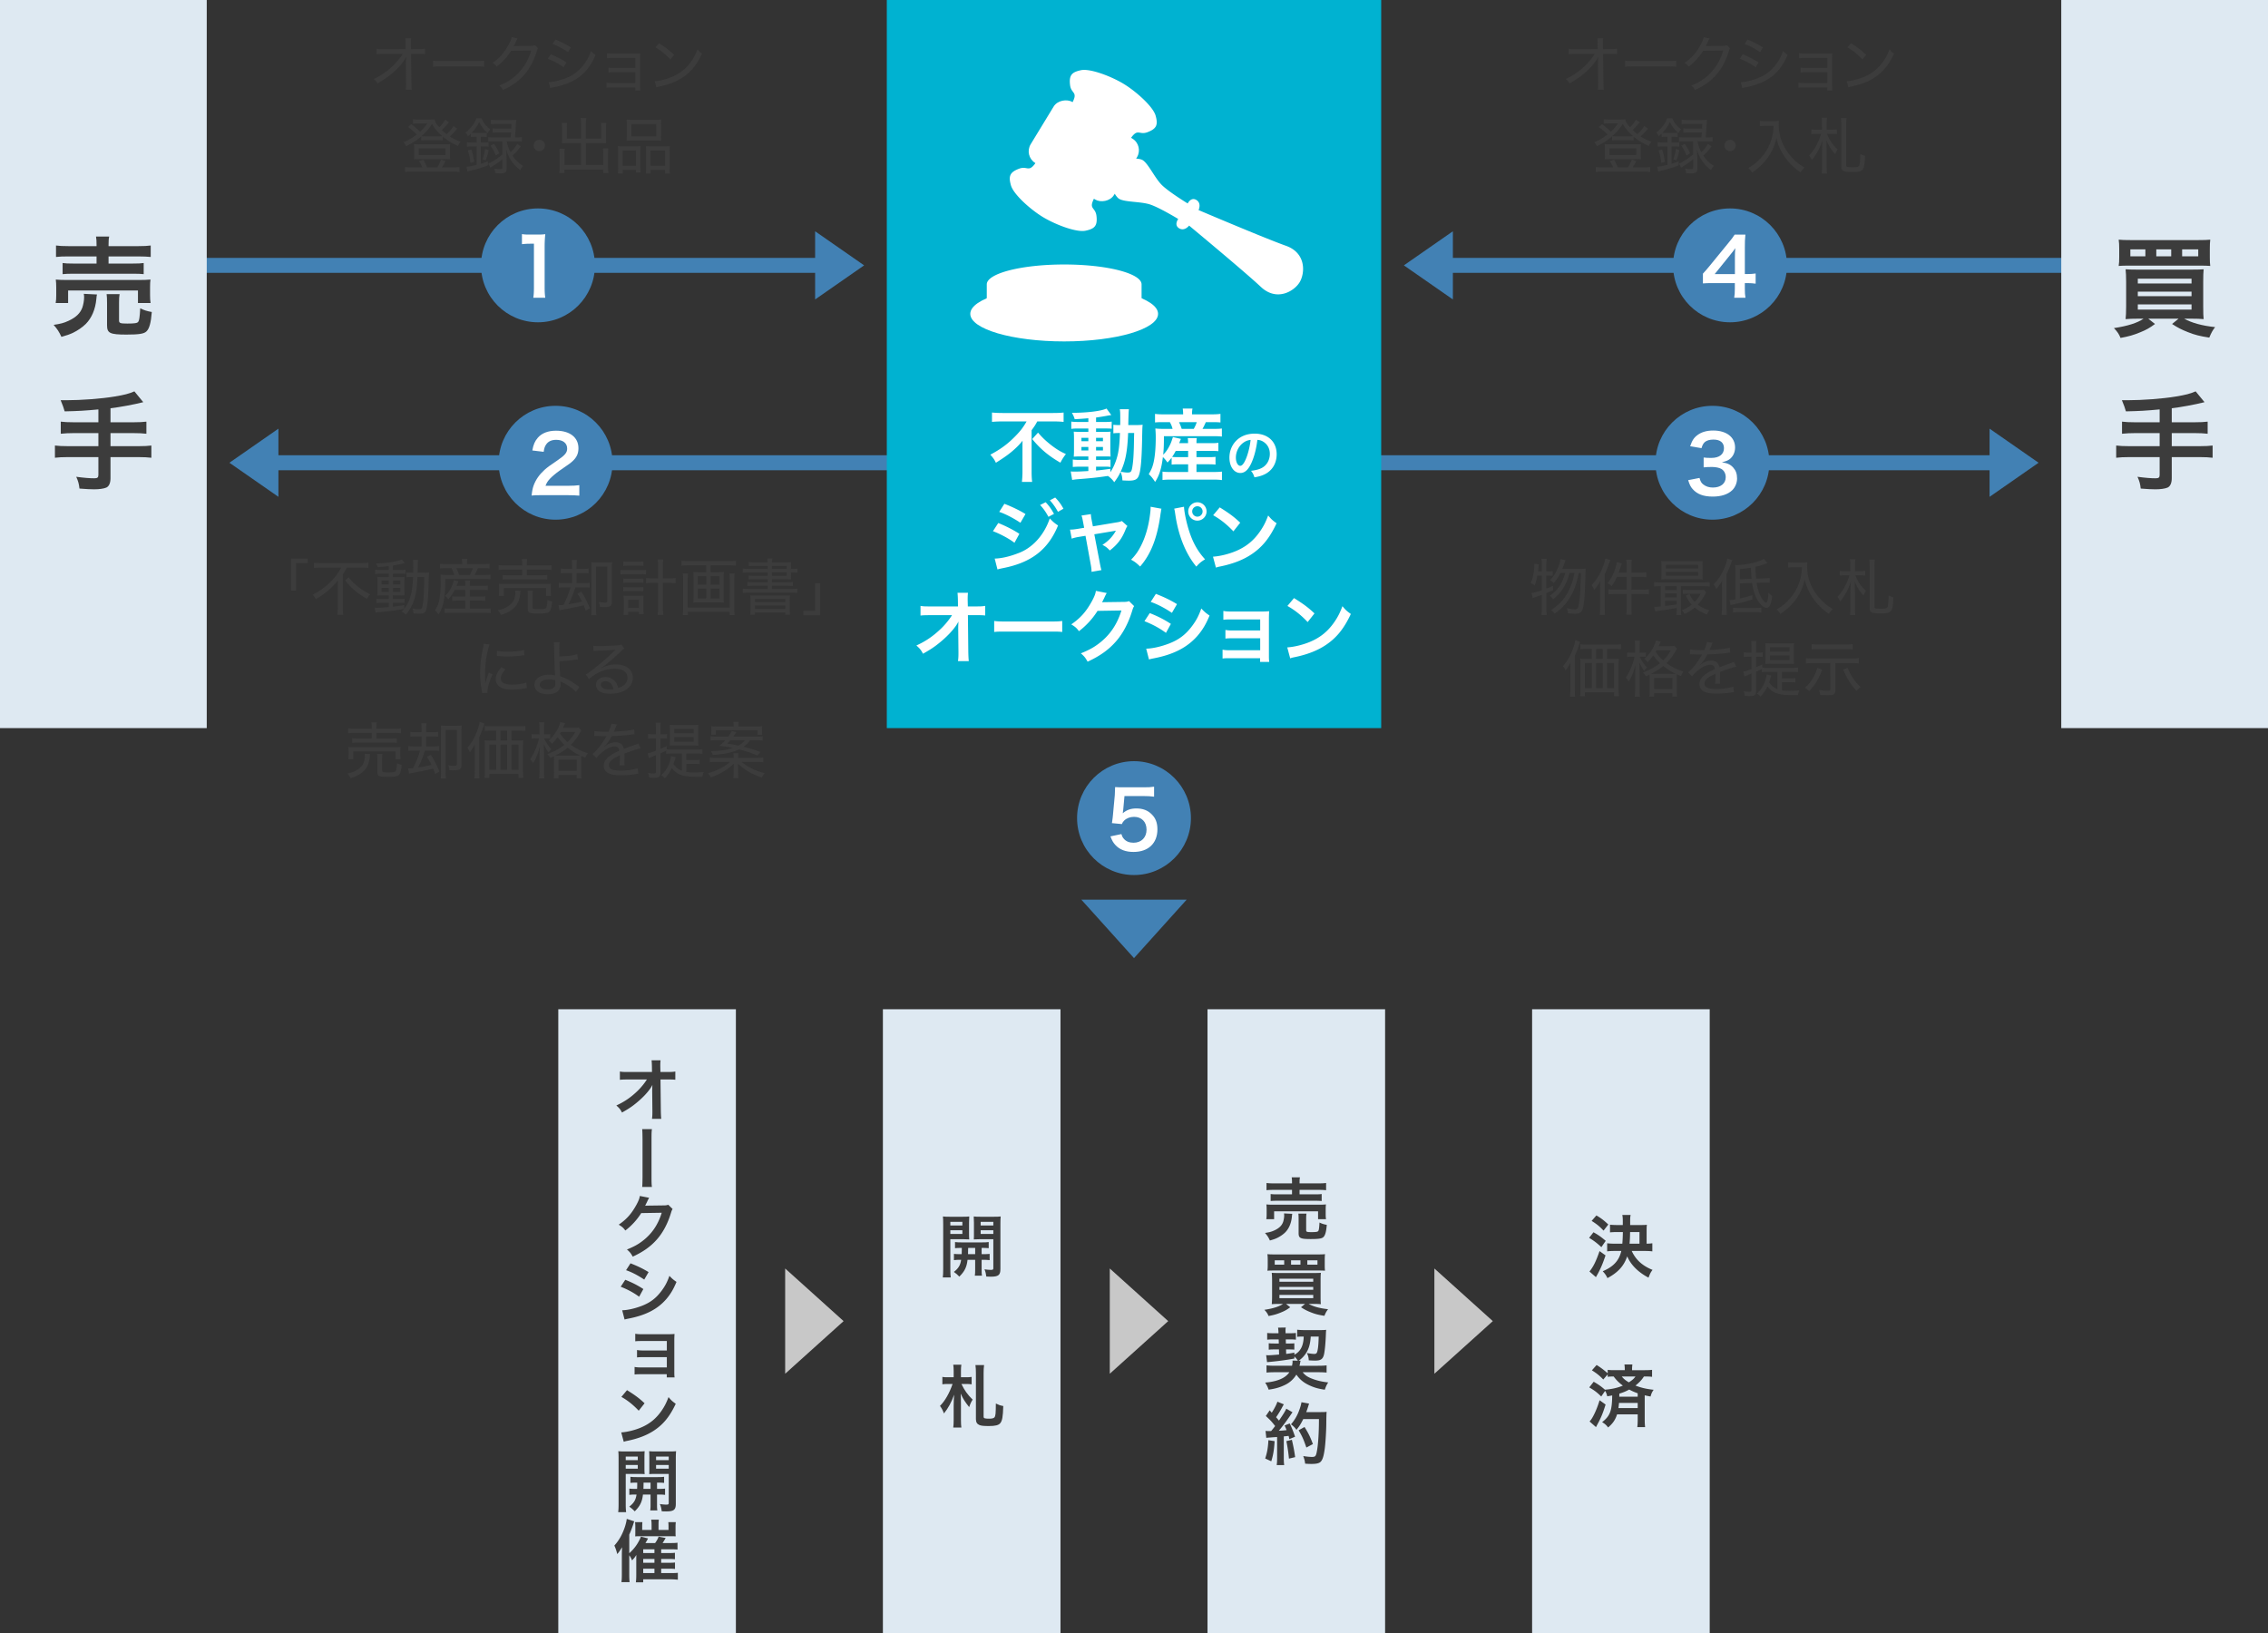 <svg xmlns="http://www.w3.org/2000/svg" viewBox="0 0 1000 719.997"><rect x="0" y="0" width="1000" height="719.997" fill="#333333" stroke="none"/><path fill="#4281b4" d="M359.403 132.029V101.97L381.009 117l-21.606 15.029z"/><path fill="#4281b4" d="M82.477 113.705H365.93v6.59H82.477zm40.285 75.293v30.058l-21.606-15.03 21.606-15.028z"/><path fill="#4281b4" d="M399.688 207.322H116.235v-6.59h283.453zm477.55-18.324v30.058l21.606-15.03-21.606-15.028z"/><path fill="#4281b4" d="M600.312 200.732h283.453v6.59H600.312zm40.285-68.703V101.97L618.991 117l21.606 15.029z"/><path fill="#4281b4" d="M917.523 120.295H634.07v-6.59h283.453z"/><circle cx="237.203" cy="117" r="25.101" fill="#4281b4"/><path d="M235.14 131.292c.21-1.366.279-2.73.279-4.551v-19.287h-1.68c-1.295 0-2.31.07-3.605.21v-4.446c1.085.175 1.855.21 3.5.21h3.22c1.786 0 2.311-.035 3.57-.174a52.764 52.764 0 00-.28 5.775v17.712c0 1.855.07 3.115.28 4.55h-5.284z" fill="#fff"/><path d="M178.96 27.994c0-.783.027-1.809.135-2.943-.54 1.08-1.134 1.971-2.294 3.43-1.43 1.78-3.726 3.886-6.073 5.586-1.189.864-2.214 1.484-4.32 2.7-.512-.919-.783-1.242-1.619-1.944 3.266-1.485 6.154-3.509 8.961-6.29 1.404-1.403 2.97-3.373 3.807-4.778l-8.315.028c-1.592 0-2.213.027-3.184.135v-2.43c.971.19 1.484.217 3.239.217l9.555-.055-.027-2.375c0-1.538-.027-1.565-.108-2.402h2.537c-.081.647-.107 1.08-.107 1.646v.702l.053 2.456 3.212-.027c1.566 0 2.08-.026 2.97-.161v2.348c-.675-.054-1.62-.082-2.942-.082h-3.212l.162 12.742c.026 1.592.053 2.267.135 3.077h-2.619c.108-.837.135-1.134.135-2.376v-.648l-.08-8.07v-.486zm11.965-1.241c.864.107 1.862.16 3.725.16h15.17c2.16 0 2.7-.026 3.644-.16v2.671c-1.025-.108-1.809-.134-3.67-.134h-15.117c-2.132 0-2.807.026-3.752.134v-2.671zm37.311-9.772c-.243.323-.27.323-.593 1.053-.649 1.376-.865 1.808-1.188 2.347q.216-.053.675-.08h.323c3.78-.054 6.073-.082 6.884-.108.972-.027 1.134-.054 1.565-.216l1.323 1.295c-.243.352-.27.405-.594 1.404-1.188 3.968-3.105 7.558-5.426 10.23-2.483 2.835-5.452 4.967-9.447 6.775-.513-.944-.782-1.268-1.62-1.97 4.076-1.646 6.884-3.617 9.448-6.64 2.024-2.375 3.644-5.426 4.616-8.8l-8.827.135a27.085 27.085 0 01-6.397 6.965c-.594-.81-.891-1.08-1.835-1.647 2.915-1.944 4.912-4.157 6.829-7.531.998-1.728 1.484-2.889 1.619-3.833l2.645.621zm14.582 6.964c2.565 1.053 4.643 2.105 6.938 3.562l-1.215 2.16c-2.024-1.485-4.454-2.78-7.018-3.779l1.295-1.943zm-.863 12.255c1.862 0 4.67-.649 7.423-1.701 3.293-1.242 5.83-3.159 7.99-5.993 1.511-1.97 2.403-3.617 3.212-6.02.81.838 1.107 1.081 2.025 1.728-2.376 5.616-5.67 9.313-10.447 11.689-1.917.944-4.804 1.916-7.018 2.375-.46.081-.917.19-1.457.297-.568.108-.675.135-1.08.27l-.648-2.645zm2.943-18.734c2.644 1.053 4.507 1.998 6.829 3.428L250.458 23c-2.052-1.457-4.75-2.888-6.803-3.59l1.243-1.944zm25.054 21.109c-1.322 0-1.943.027-2.563.108v-2.241c.728.108 1.403.162 2.59.162h10.123v-4.75h-9.232c-1.377 0-1.808.026-2.564.108v-2.16c.81.135 1.323.162 2.564.162h9.232v-4.4h-9.853c-1.403 0-1.862.027-2.59.108V23.46c.783.108 1.43.162 2.59.162h9.799c.972 0 1.646-.027 2.214-.081-.055.864-.055 1.242-.055 2.295v11.633c0 1.404.027 1.809.109 2.43h-2.214v-1.323h-10.15zm18.74-2.78c2.16-.082 5.399-.918 7.909-2.025 5.156-2.294 8.718-6.208 10.932-12.012.756.945 1.053 1.242 1.997 1.863-2.213 4.804-4.723 7.936-8.34 10.392-2.753 1.89-5.777 3.077-10.123 4.05-.864.188-1.08.242-1.673.43l-.702-2.698zm1.89-16.736c2.995 1.916 4.67 3.212 6.64 5.13l-1.647 2.024c-2.024-2.16-4.183-3.915-6.586-5.345l1.592-1.809zm-88.945 37.674c-.27.27-.35.35-.594.647-1.079 1.242-1.593 1.755-2.726 2.78 1.592 1.026 2.672 1.54 4.75 2.322-.512.648-.755 1.025-1.106 1.862-2.915-1.295-4.643-2.347-6.694-4.102v1.7c-.648-.081-1.053-.107-2.052-.107h-5.344c-.999 0-1.539.026-2.105.107v-1.835c-2.16 1.862-3.833 2.942-6.75 4.346-.323-.756-.538-1.107-1.132-1.755 2.456-1.026 3.832-1.809 5.884-3.4-1.296-1.296-2.349-2.187-3.86-3.294l1.431-1.269c1.538 1.187 2.78 2.24 3.887 3.348 1.484-1.405 2.213-2.24 3.103-3.671h-4.534c-.459 0-.972.026-1.701.135v-1.999c.595.109.999.136 1.998.136h5.129c1.268 0 1.754-.027 2.347-.108.216 1.08.756 2.024 2.106 3.536 1.187-1.188 2.105-2.375 2.618-3.32l1.647 1.133a34.384 34.384 0 01-3.131 3.402 33 33 0 002.105 1.835c1.323-1.215 2.43-2.484 3.051-3.563l1.673 1.134zm-15.413 17.086a13.558 13.558 0 00-1.457-2.753l1.89-.675c.7 1.241 1.078 2.025 1.646 3.428h4.48c.784-1.322 1.188-2.16 1.7-3.536l1.917.783a29.98 29.98 0 01-1.565 2.753h5.102c1.16 0 1.862-.026 2.645-.162v2.186c-.81-.107-1.539-.162-2.726-.162h-18.572c-1.187 0-1.943.055-2.699.162v-2.186c.783.136 1.43.162 2.618.162h5.02zm-1.647-3.67c-.944 0-1.511.026-2.05.08.08-.675.107-1.134.107-1.862V65.37c0-.702-.054-1.189-.135-1.836.702.08 1.269.108 2.187.108h11.66c.945 0 1.485-.027 2.133-.108-.081.62-.081 1.053-.081 1.808v3.024c0 .81 0 1.215.08 1.862a20.473 20.473 0 00-2.05-.08h-11.85zm.028-1.782h11.823v-2.943h-11.823v2.943zm8.637-8.234c.837 0 1.323-.026 1.809-.08-2.268-1.998-3.24-3.159-4.589-5.4-1.403 2.215-2.43 3.402-4.643 5.373.54.081 1.053.107 1.998.107h5.425zm16.068.19c-.648 0-1.08.026-1.7.107v-1.51c-.486.485-.702.647-1.323 1.187-.378-.864-.486-1.053-1.053-1.674 2.294-1.7 3.887-3.78 4.805-6.262h2.24c1.053 2.213 2.052 3.455 3.887 4.859-.566.647-.782.972-1.16 1.7-1.862-1.781-2.592-2.753-3.752-4.913-.945 1.97-1.782 3.132-3.32 4.778.431.027.863.054 1.43.054h3.536c.729 0 1.188-.027 1.728-.107v1.862c-.675-.055-.945-.081-1.755-.081h-.863v2.51h1.106c1 0 1.62-.027 2.294-.135v1.998c-.647-.108-1.268-.136-2.294-.136h-1.106v7.64c1.214-.352 1.7-.54 3.077-1.08l.054 1.808c-2.511.945-4.346 1.512-7.288 2.214-1 .242-1.243.297-1.782.458l-.378-2.132c1.134-.027 2.268-.243 4.48-.783V64.56h-1.754c-1.08 0-1.781.028-2.537.136v-1.998c.648.08 1.458.135 2.564.135h1.728v-2.51h-.863zm-1.863 11.499c-.323-2.457-.512-3.348-1.16-5.453l1.538-.486c.594 1.863.89 3.131 1.242 5.426l-1.62.513zm5.319-1.593c.62-1.7.917-2.834 1.133-4.589l1.539.54c-.325 1.7-.675 2.915-1.296 4.534l-1.376-.485zm10.662-7.882c.404 1.997.81 3.077 1.673 4.778 1.323-1.269 2.079-2.24 2.916-3.698l1.619 1.08c-1.458 1.916-2.456 3.05-3.645 4.13 1.324 1.997 2.592 3.211 4.67 4.535-.512.512-.837.998-1.295 1.808-1.89-1.43-2.97-2.592-4.13-4.427-.918-1.404-1.323-2.348-2.051-4.589.107 2.213.162 3.32.162 4.427v3.887c0 1.727-.594 2.16-2.835 2.16a23.59 23.59 0 01-2.186-.136c-.054-.81-.162-1.322-.432-1.97.999.162 1.836.243 2.51.243.891 0 1.107-.135 1.107-.675v-3.698c-1.08.89-1.322 1.08-2.052 1.593q-.458.324-2.321 1.539-.46.296-.917.62l-.946-1.835c1.89-.837 3.887-2.106 6.236-3.995v-5.83h-3.725c-1.16 0-1.808.026-2.51.134V60.43c.674.109 1.458.162 2.51.162h7.37q.026-.323.08-.918c.027-.188.027-.296.108-1.268h-5.777c-1.133 0-1.673.027-2.375.108v-1.917c.648.109 1.188.136 2.375.136h5.885c.054-.864.054-1.026.108-2.08h-6.533c-1.133 0-1.89.028-2.564.11v-1.971c.73.108 1.404.134 2.618.134h5.966c1.161 0 1.862-.026 2.592-.107q-.109.62-.217 2.726c-.107 1.808-.135 2.025-.35 5.047h.458c1.08 0 1.863-.053 2.565-.162v1.998c-.729-.108-1.485-.134-2.537-.134h-4.13v.053zm-5.615 1.08c1.16 1.754 1.646 2.619 2.32 4.157l-1.537.971c-.756-1.89-1.242-2.806-2.295-4.345l1.512-.783zm22.463.702c0 1.376-1.133 2.51-2.483 2.51-1.377 0-2.51-1.134-2.51-2.483 0-1.377 1.133-2.51 2.51-2.51s2.483 1.107 2.483 2.483zm15.904-9.582c0-1.243-.053-1.863-.189-2.511h2.538c-.135.728-.19 1.35-.19 2.51v6.586h6.723v-4.939c0-.756-.028-1.35-.109-1.998h2.375c-.107.81-.135 1.296-.135 2.133v5.398c0 .594.028 1.027.054 1.458-.647-.027-1.16-.054-1.726-.054h-7.181v9.583h7.639v-4.967c0-.945-.027-1.647-.135-2.294h2.402c-.107.675-.135 1.403-.135 2.456v6.02c0 1.052.054 1.7.163 2.374h-2.295v-1.538h-17.114v1.538h-2.294c.108-.674.163-1.43.163-2.375v-5.884c0-1.026-.028-1.755-.136-2.456H249c-.107.674-.135 1.24-.135 2.32v4.806h7.316V63.13h-6.667c-.594 0-1.08.027-1.755.054.027-.567.054-.999.054-1.458v-5.345c0-.782-.054-1.457-.135-2.186h2.375c-.081.54-.108 1.215-.108 2.052v4.885h6.236v-6.585zm16.365 12.47c0-1.053-.026-1.755-.107-2.592.81.081 1.484.109 2.537.109h5.317c.837 0 1.458-.028 2.133-.081-.081.594-.081.999-.081 2.483v6.505c0 1.242.026 1.97.107 2.592h-2.078v-1.134h-5.804v1.62h-2.159c.109-.702.135-1.458.135-2.835v-6.667zm1.998 6.073h5.83v-6.748h-5.83v6.748zm1.809-18.085c0-.917-.028-1.592-.109-2.294.865.108 1.593.134 3.05.134h9.205c1.566 0 2.294-.026 3.05-.134-.081.702-.107 1.268-.107 2.294v4.67c0 1.052.026 1.727.107 2.402-.81-.08-1.457-.108-2.834-.108h-9.637c-1.322 0-2.05.028-2.834.108.081-.701.109-1.43.109-2.375v-4.697zm2.05 5.128h10.96V54.71h-10.96v5.424zm6.452 6.587c0-1.242 0-1.646-.081-2.267.648.053 1.242.08 2.132.08h6.101c1.08 0 1.728-.027 2.349-.108-.081.73-.109 1.54-.109 2.619v6.64c0 1.458.028 2.187.135 2.834h-2.16V74.9h-6.397v1.62h-2.078c.081-.676.108-1.35.108-2.565V66.72zm1.97 6.37h6.425v-6.748h-6.425v6.748z" fill="#3c3c3c"/><circle cx="762.797" cy="117" r="25.101" fill="#4281b4"/><path d="M774.09 125.061c-1.297-.176-2.031-.21-3.502-.245h-1.26v2.485c0 1.786.07 2.696.281 3.99h-4.97c.209-1.225.28-2.31.28-4.06v-2.415h-9.696c-2.067 0-3.186.035-4.377.14v-4.306c1.191-1.295 1.576-1.75 2.8-3.22l8.297-10.151c1.54-1.856 2.1-2.59 2.905-3.85h4.726c-.21 2.03-.246 3.255-.246 5.915v11.482h1.225c1.4 0 2.24-.07 3.537-.245v4.48zm-9.137-11.446c0-1.646.035-2.766.176-4.2-.701 1.014-1.121 1.575-2.38 3.115l-6.722 8.33h8.926v-7.245z" fill="#fff"/><path d="M704.554 27.994c0-.783.027-1.809.135-2.943-.54 1.08-1.134 1.971-2.294 3.43-1.431 1.78-3.726 3.886-6.074 5.586-1.188.864-2.213 1.484-4.319 2.7-.513-.919-.783-1.242-1.62-1.944 3.267-1.485 6.155-3.509 8.962-6.29 1.404-1.403 2.97-3.373 3.806-4.778l-8.314.028c-1.593 0-2.213.027-3.185.135v-2.43c.972.19 1.485.217 3.24.217l9.554-.055-.026-2.375c0-1.538-.027-1.565-.108-2.402h2.537c-.081.647-.108 1.08-.108 1.646v.702l.054 2.456 3.212-.027c1.565 0 2.08-.026 2.97-.161v2.348c-.675-.054-1.62-.082-2.943-.082h-3.212l.163 12.742c.026 1.592.053 2.267.134 3.077H704.5c.108-.837.135-1.134.135-2.376v-.648l-.081-8.07v-.486zm11.965-1.241c.864.107 1.862.16 3.725.16h15.17c2.16 0 2.7-.026 3.644-.16v2.671c-1.026-.108-1.809-.134-3.671-.134H720.27c-2.132 0-2.807.026-3.752.134v-2.671zm37.311-9.772c-.243.323-.27.323-.594 1.053-.648 1.376-.864 1.808-1.187 2.347q.216-.053.675-.08h.323c3.78-.054 6.073-.082 6.884-.108.971-.027 1.134-.054 1.565-.216l1.322 1.295c-.243.352-.27.405-.593 1.404-1.188 3.968-3.105 7.558-5.426 10.23-2.483 2.835-5.452 4.967-9.447 6.775-.513-.944-.783-1.268-1.62-1.97 4.076-1.646 6.883-3.617 9.448-6.64 2.024-2.375 3.643-5.426 4.616-8.8l-8.827.135a27.085 27.085 0 01-6.398 6.965c-.593-.81-.89-1.08-1.835-1.647 2.915-1.944 4.913-4.157 6.83-7.531.998-1.728 1.484-2.889 1.619-3.833l2.645.621zm14.582 6.964c2.565 1.053 4.643 2.105 6.938 3.562l-1.215 2.16c-2.025-1.485-4.454-2.78-7.019-3.779l1.296-1.943zM767.55 36.2c1.862 0 4.67-.649 7.423-1.701 3.293-1.242 5.83-3.159 7.99-5.993 1.51-1.97 2.402-3.617 3.212-6.02.81.838 1.106 1.081 2.024 1.728-2.376 5.616-5.669 9.313-10.446 11.689-1.917.944-4.805 1.916-7.018 2.375-.46.081-.917.19-1.458.297-.567.108-.674.135-1.08.27l-.647-2.645zm2.942-18.734c2.645 1.053 4.508 1.998 6.83 3.428L776.05 23c-2.05-1.457-4.75-2.888-6.802-3.59l1.242-1.944zm25.054 21.109c-1.322 0-1.943.027-2.563.108v-2.241c.728.108 1.403.162 2.59.162h10.122v-4.75h-9.231c-1.377 0-1.809.026-2.564.108v-2.16c.81.135 1.323.162 2.564.162h9.231v-4.4h-9.852c-1.403 0-1.862.027-2.59.108V23.46c.782.108 1.43.162 2.59.162h9.799c.971 0 1.646-.027 2.214-.081-.055.864-.055 1.242-.055 2.295v11.633c0 1.404.027 1.809.108 2.43h-2.214v-1.323h-10.149zm18.739-2.78c2.16-.082 5.4-.918 7.91-2.025 5.156-2.294 8.718-6.208 10.932-12.012.756.945 1.053 1.242 1.997 1.863-2.213 4.804-4.724 7.936-8.34 10.392-2.754 1.89-5.777 3.077-10.123 4.05-.864.188-1.08.242-1.674.43l-.702-2.698zm1.89-16.736c2.996 1.916 4.67 3.212 6.64 5.13l-1.646 2.024c-2.024-2.16-4.184-3.915-6.586-5.345l1.592-1.809zm-89.511 37.674c-.27.27-.35.35-.594.647-1.079 1.242-1.592 1.755-2.726 2.78 1.593 1.026 2.673 1.54 4.75 2.322-.512.648-.755 1.025-1.106 1.862-2.915-1.295-4.642-2.347-6.694-4.102v1.7c-.647-.081-1.053-.107-2.052-.107H712.9c-1 0-1.54.026-2.106.107v-1.835c-2.16 1.862-3.833 2.942-6.749 4.346-.323-.756-.539-1.107-1.133-1.755 2.456-1.026 3.832-1.809 5.884-3.4-1.296-1.296-2.349-2.187-3.86-3.294l1.431-1.269c1.538 1.187 2.78 2.24 3.887 3.348 1.484-1.405 2.213-2.24 3.104-3.671h-4.535c-.459 0-.971.026-1.7.135v-1.999c.594.109.998.136 1.997.136h5.13c1.268 0 1.753-.027 2.347-.108.216 1.08.756 2.024 2.105 3.536 1.188-1.188 2.106-2.375 2.618-3.32l1.647 1.133a34.384 34.384 0 01-3.13 3.402c.809.756 1.268 1.16 2.105 1.835 1.323-1.215 2.43-2.484 3.05-3.563l1.673 1.134zm-15.413 17.086a13.558 13.558 0 00-1.457-2.753l1.89-.675c.7 1.241 1.079 2.025 1.646 3.428h4.48c.784-1.322 1.188-2.16 1.7-3.536l1.918.783a29.98 29.98 0 01-1.566 2.753h5.102c1.16 0 1.862-.026 2.645-.162v2.186c-.81-.107-1.539-.162-2.726-.162h-18.571c-1.188 0-1.944.055-2.7.162v-2.186c.784.136 1.431.162 2.619.162h5.02zm-1.646-3.67c-.945 0-1.512.026-2.051.08.08-.675.107-1.134.107-1.862V65.37c0-.702-.053-1.189-.135-1.836.703.08 1.269.108 2.187.108h11.661c.944 0 1.485-.027 2.132-.108-.081.62-.081 1.053-.081 1.808v3.024c0 .81 0 1.215.081 1.862a20.473 20.473 0 00-2.05-.08h-11.851zm.027-1.782h11.823v-2.943h-11.823v2.943zm8.638-8.234c.837 0 1.322-.026 1.808-.08-2.267-1.998-3.239-3.159-4.589-5.4-1.403 2.215-2.43 3.402-4.642 5.373.54.081 1.053.107 1.997.107h5.426zm16.068.19c-.648 0-1.08.026-1.701.107v-1.51c-.486.485-.701.647-1.322 1.187-.378-.864-.487-1.053-1.053-1.674 2.294-1.7 3.887-3.78 4.805-6.262h2.24c1.052 2.213 2.052 3.455 3.886 4.859-.566.647-.782.972-1.16 1.7-1.862-1.781-2.591-2.753-3.752-4.913-.945 1.97-1.782 3.132-3.32 4.778.432.027.863.054 1.43.054h3.537c.728 0 1.187-.027 1.727-.107v1.862c-.674-.055-.945-.081-1.755-.081h-.863v2.51h1.107c.999 0 1.619-.027 2.294-.135v1.998c-.648-.108-1.269-.136-2.294-.136h-1.107v7.64c1.214-.352 1.7-.54 3.077-1.08l.054 1.808c-2.51.945-4.346 1.512-7.288 2.214-.999.242-1.242.297-1.781.458l-.378-2.132c1.134-.027 2.267-.243 4.48-.783V64.56h-1.755c-1.079 0-1.78.028-2.537.136v-1.998c.649.08 1.458.135 2.565.135h1.727v-2.51h-.863zm-1.863 11.499c-.324-2.457-.513-3.348-1.16-5.453l1.538-.486c.593 1.863.89 3.131 1.242 5.426l-1.62.513zm5.318-1.593c.62-1.7.917-2.834 1.133-4.589l1.539.54c-.324 1.7-.675 2.915-1.296 4.534l-1.376-.485zm10.662-7.882c.404 1.997.81 3.077 1.673 4.778 1.323-1.269 2.08-2.24 2.916-3.698l1.62 1.08c-1.459 1.916-2.457 3.05-3.645 4.13 1.323 1.997 2.591 3.211 4.67 4.535-.513.512-.837.998-1.295 1.808-1.89-1.43-2.97-2.592-4.13-4.427-.918-1.404-1.323-2.348-2.052-4.589.107 2.213.162 3.32.162 4.427v3.887c0 1.727-.594 2.16-2.835 2.16-.594 0-1.376-.055-2.185-.136-.055-.81-.162-1.322-.433-1.97.999.162 1.836.243 2.51.243.891 0 1.107-.135 1.107-.675v-3.698c-1.08.89-1.322 1.08-2.052 1.593q-.458.324-2.32 1.539-.46.296-.918.62l-.945-1.835c1.89-.837 3.887-2.106 6.235-3.995v-5.83h-3.724c-1.162 0-1.809.026-2.511.134V60.43c.675.109 1.458.162 2.51.162h7.37q.026-.323.08-.918c.027-.188.027-.296.108-1.268h-5.776c-1.134 0-1.674.027-2.375.108v-1.917c.647.109 1.187.136 2.375.136h5.885c.053-.864.053-1.026.107-2.08h-6.532c-1.134 0-1.89.028-2.565.11v-1.971c.73.108 1.405.134 2.619.134h5.965c1.161 0 1.863-.026 2.592-.107q-.108.62-.217 2.726c-.107 1.808-.134 2.025-.35 5.047h.459c1.08 0 1.862-.053 2.564-.162v1.998c-.728-.108-1.484-.134-2.537-.134h-4.13v.053zm-5.615 1.08c1.161 1.754 1.646 2.619 2.321 4.157l-1.538.971c-.756-1.89-1.242-2.806-2.295-4.345l1.512-.783zm22.464.702c0 1.376-1.134 2.51-2.484 2.51-1.377 0-2.51-1.134-2.51-2.483 0-1.377 1.133-2.51 2.51-2.51s2.484 1.107 2.484 2.483zm12.853-8.665c-.566 0-1.295.054-2.213.135v-2.321c.622.107 1.134.135 2.187.135h3.778c1.27 0 1.945-.028 2.484-.162a13.672 13.672 0 00-.108 1.78c0 3.483.81 6.695 2.484 9.772 1.052 1.971 2.402 3.752 4.13 5.48 1.511 1.512 2.483 2.267 4.75 3.617-.836.756-1.08 1.053-1.754 2.105-3.186-2.212-5.372-4.426-7.37-7.45-1.592-2.402-2.537-4.615-3.266-7.638-.89 3.563-1.997 6.073-3.833 8.584-1.808 2.537-3.86 4.453-6.937 6.586-.486-.865-.89-1.35-1.673-1.971 2.726-1.647 4.21-2.888 6.02-4.993a20.884 20.884 0 004.291-7.882c.566-1.89.756-3.267.89-5.777h-3.86zm29.727 1.728c.918 0 1.322-.027 2.024-.136v2.106c-.674-.108-1.133-.135-1.97-.135h-2.403c1.269 3.023 2.618 4.967 4.698 6.856-.46.648-.73 1.16-1.08 2.052-1.917-2.16-2.78-3.563-3.887-6.209.053 1.107.08 1.701.08 2.214l.054 2.78v7.153c0 1.215.028 1.944.163 2.673h-2.375c.134-.729.188-1.485.188-2.646v-6.91c0-1.188.081-3.968.162-5.155-.783 2.347-1.322 3.59-2.295 5.236-.81 1.43-1.403 2.294-2.375 3.428-.405-.891-.702-1.35-1.24-1.97 2.32-2.321 3.993-5.345 5.343-9.502h-2.564c-.837 0-1.133.027-1.755.135v-2.106c.54.109 1 .136 1.916.136h2.78V54.25c0-1.053-.053-1.62-.16-2.322h2.375c-.135.702-.163 1.295-.163 2.322v2.942h2.484zm6.263-5.129a24.22 24.22 0 00-.163 2.915v17.87c0 .782.378.917 2.862.917 2.05 0 2.645-.162 2.942-.837.242-.566.378-2.024.432-5.048.81.432 1.296.622 2.105.81-.297 6.722-.62 7.127-5.938 7.127-3.564 0-4.508-.459-4.508-2.214V54.978c0-.972-.081-1.997-.19-2.915h2.458z" fill="#3c3c3c"/><circle cx="244.962" cy="204.027" r="25.101" fill="#4281b4"/><path d="M238.907 218.318c-2.73 0-3.29.035-4.514.176.21-1.996.455-3.22.909-4.48.945-2.556 2.52-4.797 4.796-6.862 1.225-1.085 2.275-1.89 5.775-4.235 3.22-2.205 4.201-3.36 4.201-5.146 0-2.38-1.855-3.85-4.83-3.85-2.031 0-3.571.7-4.446 2.065-.595.84-.84 1.61-1.085 3.22l-5.006-.595c.49-2.66 1.12-4.095 2.415-5.6 1.751-2.03 4.516-3.116 8.017-3.116 6.125 0 9.905 2.94 9.905 7.736 0 2.31-.77 3.99-2.485 5.601-.98.91-1.33 1.19-5.88 4.305-1.54 1.086-3.291 2.555-4.166 3.5-1.05 1.12-1.47 1.821-1.995 3.151h9.8c2.207 0 3.957-.105 5.112-.28v4.62c-1.646-.14-3.046-.21-5.286-.21h-11.237z" fill="#fff"/><circle cx="500" cy="360.707" r="25.101" fill="#4281b4"/><path d="M494.436 367.753c.315 1.014.56 1.47 1.05 2.03.98 1.19 2.45 1.785 4.305 1.785 3.466 0 5.741-2.31 5.741-5.776 0-3.43-2.17-5.635-5.496-5.635-1.715 0-3.255.56-4.34 1.61-.49.49-.735.805-1.05 1.574l-4.375-.42c.35-2.485.384-2.66.455-3.64l.804-8.68c.036-.63.106-1.821.141-3.571 1.05.07 1.854.105 3.71.105h8.611c2.415 0 3.29-.035 4.866-.28v4.41c-1.54-.21-2.906-.279-4.832-.279h-8.225l-.56 6.125c-.035.28-.105.77-.21 1.47 1.715-1.47 3.57-2.135 5.986-2.135 2.835 0 5.11.84 6.825 2.625 1.716 1.68 2.485 3.781 2.485 6.581 0 6.161-4.025 9.977-10.536 9.977-3.465 0-6.056-.98-7.98-3.046-.946-1.015-1.436-1.856-2.205-3.816l4.83-1.014z" fill="#fff"/><circle cx="755.038" cy="204.027" r="25.101" fill="#4281b4"/><path d="M749.349 210.722c.455 1.61.77 2.171 1.645 2.87 1.156.91 2.556 1.366 4.236 1.366 3.465 0 5.67-1.786 5.67-4.55 0-1.61-.7-2.94-1.96-3.676-.84-.49-2.485-.84-4.026-.84-1.54 0-2.555.035-3.745.175v-4.34c1.12.14 1.89.175 3.396.175 3.5 0 5.565-1.61 5.565-4.306 0-2.415-1.646-3.78-4.62-3.78-1.716 0-2.976.385-3.816 1.085-.7.665-1.05 1.26-1.47 2.695l-5.005-.84c.875-2.59 1.68-3.815 3.325-5.005 1.785-1.295 4.06-1.925 6.86-1.925 5.846 0 9.626 2.94 9.626 7.49 0 2.1-.91 4.025-2.415 5.146-.77.594-1.54.875-3.395 1.365 2.485.385 3.78.98 5.006 2.345 1.155 1.295 1.68 2.765 1.68 4.83 0 1.891-.805 3.816-2.1 5.11-1.926 1.856-4.866 2.837-8.612 2.837-4.095 0-6.895-1.05-8.89-3.326-.875-.98-1.33-1.89-1.96-3.92l5.005-.98z" fill="#fff"/><path d="M128.29 260.408V246.29h7.423v1.997h-5.209v12.12h-2.214zm13.315-10.151c-1.053 0-2.268.055-3.159.163v-2.32c.891.107 1.89.16 3.105.16h17.734c1.404 0 2.322-.053 3.131-.16v2.32a27.314 27.314 0 00-3.077-.163h-6.397c-.62 1.189-.864 1.62-1.782 3.024v14.738c0 1.16.054 2.106.189 3.05h-2.591c.108-.917.188-2.024.188-3.05v-9.205c0-1.133 0-1.726.055-2.914-2.564 3.238-5.21 5.479-9.718 8.286-.35-.675-.702-1.161-1.43-1.917 3.698-2.023 6.02-3.752 8.422-6.289 1.917-1.997 2.807-3.238 4.157-5.723h-8.827zm12.092 4.266c1.485 1.836 2.565 2.915 4.104 4.13a26.294 26.294 0 005.425 3.347c-.567.593-.917 1.107-1.431 2.025-3.994-2.241-6.72-4.535-9.61-8.099l1.512-1.403zm17.715-4.913c-1.701.188-2.942.324-4.886.433-.162-.568-.296-.838-.755-1.62 4.588-.082 9.528-.837 11.418-1.755l1.268 1.62c-.27.026-.405.053-.972.216a55.745 55.745 0 01-4.238.836v1.97h3.158c1.215 0 1.864-.026 2.403-.135v1.864c-.46-.082-.837-.109-2.078-.109h-3.483v1.512h2.808c1.106 0 1.7-.026 2.321-.081-.054.513-.054.972-.054 2.375v3.293c0 1.323.027 2.187.054 2.51-.728-.026-1.241-.053-2.456-.053h-2.673v1.62h2.673c1.376 0 1.862-.028 2.456-.108v1.862c-.513-.081-.918-.108-2.105-.108h-3.024v1.754c1.43-.162 2.376-.296 4.994-.702v1.647c1.35-1.727 2.349-3.86 2.97-6.343.513-2.105.782-4.427.917-7.72h-.513c-1.08 0-1.673.028-2.43.135v-2.133c.65.081 1.215.109 2.24.109h.757c.027-.892.054-1.404.054-2.322 0-2.16-.027-2.564-.189-3.347h2.295c-.136.513-.162 1.08-.162 2.105q-.028.487-.054 3.564h2.59c1.081 0 1.675-.028 2.457-.109-.081.621-.107 1.215-.161 2.834-.136 6.371-.27 8.693-.649 11.473-.431 3.185-1.052 3.887-3.455 3.887-.62 0-1.619-.055-2.618-.162a6.62 6.62 0 00-.405-2.133c1.404.27 2.052.351 2.726.351 1.026 0 1.296-.162 1.54-.999.539-1.781.863-6.45.916-13.253h-2.996c-.188 3.86-.485 6.505-1.079 8.72-.81 3.13-1.917 5.235-4.076 7.907-.27-.377-1.08-.944-1.836-1.322.54-.54.702-.729 1.108-1.188-4.32.702-5.616.864-11.121 1.404-.703.054-.918.08-1.458.188l-.378-2.159c.459.054.81.054 1.16.054.972 0 2.592-.108 5.021-.297v-1.943h-2.942c-.837 0-1.781.054-2.456.134v-1.916c.647.108 1.295.135 2.456.135h2.942v-1.619h-2.537a30.46 30.46 0 00-2.51.081c.053-.675.08-1.215.08-2.538v-3.266c0-1.35-.027-1.592-.08-2.402.702.055 1.43.081 2.564.081h2.483v-1.512h-3.59c-1.107 0-1.7.027-2.402.135v-1.89c.729.109 1.376.135 2.429.135h3.563v-1.7zm-3.158 6.344v1.727h3.158v-1.727h-3.158zm0 3.239v1.781h3.158v-1.781h-3.158zm4.993-1.512h3.267v-1.727h-3.267v1.727zm0 3.293h3.267v-1.781h-3.267v1.781zm30.51-12.767c0-.594-.027-1.16-.136-1.782h2.43a9.762 9.762 0 00-.162 1.782v.512h7.018c1.431 0 2.187-.053 2.915-.16v2.077c-.863-.082-1.539-.108-2.807-.108h-2.294c-.648 1.458-.945 2.052-1.485 2.97h3.887c1.512 0 2.375-.028 3.105-.135v2.05c-.865-.107-1.593-.134-3.105-.134h-16.79c0 5.02-.216 7.693-.836 10.393-.459 2.158-1.08 3.617-2.186 5.263-.54-.891-.81-1.161-1.566-1.756.945-1.457 1.404-2.455 1.781-3.994.486-1.97.783-5.048.783-8.097 0-1.512-.027-2.943-.108-3.725 1 .107 1.809.135 3.105.135h2.996c-.352-1.108-.73-2.052-1.215-2.97h-2.402c-1.243 0-1.863.026-2.673.108v-2.078c.675.108 1.43.161 2.78.161h6.965v-.512zm-3.267 11.877c-.89 1.727-1.565 2.699-2.806 4.102-.54-.675-.865-.972-1.512-1.43 1.457-1.377 2.213-2.43 2.969-4.103.459-.972.756-1.862.971-2.808l2.025.46q-.46 1.08-.837 1.997h3.86v-.351c0-.972-.027-1.457-.135-2.025h2.268c-.108.621-.136 1.107-.136 2.025v.351h5.238c1.322 0 2.024-.027 2.644-.134v2.023c-.701-.08-1.484-.107-2.672-.107h-5.21v2.968h4.347c1.241 0 1.835-.027 2.456-.134v1.998c-.756-.082-1.35-.109-2.456-.109h-4.347v3.536h6.722c1.134 0 1.89-.027 2.51-.134v2.131a17.754 17.754 0 00-2.564-.16h-15.25c-.946 0-1.728.052-2.539.134v-2.105c.649.107 1.405.134 2.484.134h6.64v-3.536h-3.239c-1.025 0-1.7.027-2.51.109v-1.971c.648.08 1.241.107 2.483.107h3.266v-2.968h-4.67zm6.641-6.586c.675-1.243.972-1.836 1.376-2.97h-7.288c.567 1.161.756 1.62 1.215 2.97h4.697zm22.384 6.964a6.52 6.52 0 00-.135 1.133c-.108 1.215-.486 2.888-.864 3.725-.701 1.593-1.754 2.807-3.4 3.914-1.162.783-2.106 1.215-4.239 1.862-.432-.917-.728-1.35-1.376-2.078 1.728-.324 2.51-.594 3.563-1.134 1.565-.837 2.807-1.943 3.374-3.05.431-.836.783-2.24.783-3.239l-.028-.216.028-.135c0-.162-.055-.567-.081-.864l2.375.082zm.728-11.58c0-1.107-.026-1.7-.16-2.377h2.347c-.108.594-.161 1.243-.161 2.376v.432h7.881c1.404 0 2.348-.054 3.023-.161v2.158c-.81-.107-1.728-.161-2.996-.161h-7.908v2.483h6.18c1.431 0 2.133-.027 2.834-.134v2.05c-.836-.107-1.43-.134-2.834-.134h-14.036c-1.296 0-1.997.027-2.807.134v-2.05c.675.107 1.377.134 2.807.134h5.83v-2.483h-7.314c-1.377 0-2.078.026-3.051.161v-2.158c.648.107 1.62.161 3.078.161h7.287v-.432zm-10.31 13.873c.08-.593.107-1.106.107-1.888v-1.647c0-.756-.026-1.27-.107-1.863.837.081 1.538.107 2.753.107h17.49c1.243 0 1.918-.026 2.781-.107-.08.566-.107 1.025-.107 1.809v1.673c0 .81.026 1.377.107 1.916h-2.213v-3.482H222.12v3.482h-2.186zm14.9 4.914c0 .782.27.89 2.537.89 2.375 0 3.05-.108 3.4-.54.297-.404.487-1.43.649-3.536.594.35 1.269.595 2.024.756-.215 2.43-.567 3.698-1.187 4.4-.595.648-1.782.864-4.913.864-3.942 0-4.616-.297-4.616-2.052v-5.83c0-1.188-.027-1.674-.135-2.187h2.376c-.109.621-.136 1.107-.136 2.106v5.129zm14.88-14.982c-1.161 0-1.782.027-2.457.109v-2.133c.648.135 1.242.162 2.457.162h2.537v-1.241c0-1.296-.027-1.971-.162-2.7h2.321c-.134.594-.162 1.268-.162 2.7v1.24h2.727c1.268 0 1.89-.026 2.537-.161v2.133c-.675-.082-1.295-.109-2.537-.109h-2.727v4.4h3.132c1.403 0 1.943-.027 2.59-.134v2.132c-.836-.109-1.456-.135-2.59-.135h-3.645c-1.268 3.643-1.753 4.886-3.05 7.45 2.673-.432 4.05-.702 5.912-1.187-.702-1.432-1.026-2.026-2.025-3.51l1.755-.864c1.7 2.78 2.456 4.211 3.779 7.37l-1.863 1.025c-.459-1.269-.62-1.728-.89-2.349q-3.266.81-9.26 1.917c-.54.08-.809.135-1.402.297l-.406-2.267c.756 0 1.161-.028 2.187-.135 1.593-3.267 2.267-4.913 3.077-7.747h-2.59c-1.08 0-1.756.026-2.565.135v-2.132c.647.107 1.215.135 2.564.135h3.293v-4.4h-2.537zm20.082 12.552c0 1.89-.675 2.402-3.158 2.402-.432 0-1.51-.026-2.16-.08-.053-.891-.188-1.378-.485-2.134a19.07 19.07 0 002.807.245c.783 0 .972-.163.972-.865v-14.981h-4.967v18.3c0 1.46.027 2.268.162 3.106h-2.294c.081-.783.135-1.701.135-3.078v-17.95c0-1.241-.028-1.646-.081-2.322.728.081 1.43.109 2.456.109h4.346c1.08 0 1.7-.028 2.403-.109-.109.703-.136 1.323-.136 2.43v14.927zm3.76-14.009c.675.108 1.35.162 2.321.162h6.64c1.052 0 1.7-.027 2.322-.135v2.024c-.621-.108-1.296-.135-2.322-.135h-6.667c-.864 0-1.485.027-2.294.135v-2.05zm1.241-3.698c.648.108 1.188.135 2.214.135h4.48c1 0 1.485-.027 2.187-.135v1.97c-.702-.08-1.215-.108-2.187-.108h-4.48c-.945 0-1.593.028-2.214.108v-1.97zm0 7.557c.621.055.972.082 1.917.082h5.074c.918 0 1.215-.027 1.863-.082v1.89a12.567 12.567 0 00-1.863-.108h-5.074c-.89 0-1.323.027-1.917.108v-1.89zm0 3.725c.567.082.918.11 1.917.11h5.074c.946 0 1.269-.028 1.863-.083v1.864a17.082 17.082 0 00-1.89-.082h-5.074c-.891 0-1.296.027-1.89.082v-1.89zm2.187 12.31h-2.079c.081-.756.135-1.538.135-2.619v-3.724c0-.892-.027-1.512-.135-2.16.567.054 1 .08 1.89.08h5.183c.756 0 1.295-.026 1.808-.08-.08.648-.108 1.107-.108 2.133v3.697c0 .945.054 1.62.162 2.295h-2.105v-1h-4.751v1.378zm-.027-3.077h4.778v-3.618h-4.778v3.618zm13.2-18.301c0-1.35-.054-2.052-.19-3.078h2.483c-.134.864-.188 1.836-.188 3.078v5.29h2.375c1.458 0 2.348-.054 3.24-.162v2.267a28.042 28.042 0 00-3.24-.162h-2.375v10.177c0 1.781.054 2.834.216 3.94h-2.511c.136-1.025.19-1.997.19-3.94v-10.177h-2.187c-1.161 0-2.24.054-3.158.162v-2.267c.837.108 1.78.162 3.158.162h2.186v-5.29zm26.784 2.537c.998 0 1.565-.028 2.24-.109a13.752 13.752 0 00-.109 1.944v9.637c0 .89.028 1.295.109 1.943-.756-.081-1.242-.109-2.321-.109h-8.828c-1.106 0-1.592.028-2.347.109.08-.702.107-1.053.107-1.943v-9.637c0-.837-.027-1.296-.107-1.944.675.081 1.24.109 2.24.109h3.455v-3.024h-7.937c-1.133 0-1.997.054-2.968.163v-2.187c.837.108 1.781.161 2.968.161h18.086c1.16 0 2.025-.053 2.97-.161v2.187a24.508 24.508 0 00-2.97-.163h-8.206v3.024h3.618zm6.99.566c-.108.81-.161 1.836-.161 2.862v12.146c0 1.484.053 2.43.162 3.348h-2.241v-1.458h-18.41v1.458h-2.24c.108-.89.161-1.864.161-3.375v-12.147c0-1.133-.053-1.916-.162-2.834h2.349c-.108.649-.162 1.35-.162 2.537v12.498h18.517V255.36c0-1.133-.027-1.754-.162-2.51h2.349zm-16.277 1.188v3.752h3.726v-3.752h-3.726zm0 5.453v4.373h3.726v-4.373h-3.726zm5.67-1.701h3.913v-3.752h-3.914v3.752zm0 6.074h3.913v-4.373h-3.914v4.373zm25.163-14.361h-5.722c-1.16 0-1.863.027-2.618.135v-1.835c.81.108 1.511.161 2.807.161h5.533c-.026-.836-.053-1.052-.162-1.7h2.242a6.657 6.657 0 00-.19 1.7h5.426c1.377 0 2.267-.026 2.996-.108-.054.486-.081 1.053-.081 2.35v.646h.162c1.296 0 2.024-.026 2.7-.135v1.809c-.73-.107-1.404-.135-2.862-.135v.918c0 1.053.027 1.728.081 2.16-.81-.082-1.593-.109-2.915-.109h-5.507v1.377h6.479c1.35 0 1.97-.027 2.753-.135v1.781c-.729-.107-1.539-.134-2.753-.134h-6.479v1.43h8.098c1.458 0 2.295-.053 3.05-.16v1.915a25.824 25.824 0 00-3.05-.162H330.55c-1.188 0-2.16.055-3.05.162v-1.916c.729.108 1.647.161 3.05.161h7.935v-1.43h-6.208c-1.242 0-2.024.027-2.753.134v-1.78c.783.107 1.404.134 2.753.134h6.208v-1.377h-5.722c-1.241 0-1.97.027-2.672.11v-1.73c.728.11 1.403.136 2.672.136h5.722v-1.485h-7.935c-1.43 0-2.16.028-3.024.135v-1.835c.756.108 1.593.161 3.024.161h7.935v-1.35zm-7.557 15.548c0-1.458-.028-1.863-.109-2.564.756.081 1.053.081 3.078.081h11.336c1.999 0 2.43 0 3.078-.081-.08.594-.108 1.16-.108 2.592v3.265c0 1.404.028 2.025.162 2.7h-2.132v-1H332.9v1h-2.133c.134-.756.162-1.457.162-2.7v-3.293zm1.97.432h13.335v-1.404H332.9v1.404zm0 3.023h13.335v-1.539H332.9v1.54zm13.928-17.654v-1.35h-6.45v1.35h6.45zm-6.45 3.024h6.45v-1.485h-6.45v1.485zm21.25 3.293v14.117h-7.424v-1.996h5.21v-12.121h2.214zM213.991 301.51c.27-1.512.702-2.808 1.566-4.94l1.62.756c-1.35 2.86-2.268 5.965-2.268 7.611 0 .108 0 .297.027.513l-2.348.162c-.055-.433-.081-.594-.162-1.134-.513-2.969-.702-4.967-.702-7.693 0-3.779.324-6.694 1.187-10.689.27-1.35.324-1.62.378-2.294l2.565.35c-.486 1.27-.972 3.267-1.35 5.372-.404 2.376-.621 5.183-.621 8.26 0 .54.027 1.835.055 2.564 0 .594.026.702.026 1.161h.027zm8.854-6.372c-1.403 1.54-2.025 2.782-2.025 3.97 0 1.834 1.674 2.752 4.94 2.752 2.43 0 4.75-.35 6.29-.944l.242 2.456c-.35.053-.404.053-.972.16a30.83 30.83 0 01-5.56.515c-3.185 0-5.21-.675-6.343-2.133-.513-.675-.81-1.62-.81-2.592 0-1.592.729-3.158 2.403-5.102l1.835.918zm-3.725-8.232c1.241.297 2.484.404 4.562.404 3.158 0 5.749-.27 7.396-.728l.135 2.295c-.081 0-.702.08-1.862.242-1.648.217-3.753.351-5.75.351-1.377 0-2.24-.054-3.617-.19q-.082 0-.486-.053c-.162-.026-.216-.026-.432-.054l.054-2.267zm27.62-3.752c-.108.756-.135 1.593-.135 3.86 0 .486 0 .945.027 2.402 2.996 0 6.316-.432 7.91-.998l.241 2.347q-.512.028-1.673.19c-2.322.324-4.184.486-6.424.54.053 2.348.162 4.616.324 6.694 2.349.729 4.373 1.809 7.153 3.806.62.432.755.512 1.295.864l-1.512 2.24c-1.052-1.322-3.833-3.265-6.235-4.345-.323-.135-.35-.163-.647-.325.08.27.108.675.108 1.107 0 1.106-.243 2.052-.73 2.7-.863 1.214-2.618 1.861-4.939 1.861-3.644 0-5.83-1.564-5.83-4.183 0-2.645 2.564-4.427 6.37-4.427.944 0 2.294.162 2.727.324-.136-.918-.406-8.233-.46-12.417 0-1.35-.027-1.565-.108-2.24h2.537zm-4.724 16.412c-2.429 0-4.022.944-4.022 2.375 0 1.242 1.35 2.05 3.428 2.05 1.215 0 2.214-.296 2.834-.862.433-.378.621-.946.621-1.754 0-.433-.054-1.486-.081-1.486-1.106-.27-1.646-.323-2.78-.323zm19.576-14.873c.783.135 1.35.162 2.726.162 2.268 0 5.83-.162 8.233-.351.783-.055 1.025-.108 1.403-.325l1.296 1.755c-.404.216-.566.323-1.376 1.134-3.644 3.509-6.884 6.235-8.719 7.37l.054.107c2.187-1.107 4.076-1.566 6.343-1.566 4.535 0 7.45 2.268 7.45 5.776 0 4.266-3.968 7.127-9.933 7.127-2.645 0-4.481-.593-5.48-1.755-.485-.567-.81-1.457-.81-2.267 0-1.917 1.755-3.347 4.13-3.347 1.809 0 3.429.783 4.508 2.213.54.729.837 1.35 1.215 2.565.999-.297 1.593-.567 2.214-1.026 1.187-.838 1.835-2.052 1.835-3.455 0-2.484-2.132-3.969-5.668-3.969-3.995 0-8.153 1.674-11.337 4.59l-1.377-2.052c2.375-1.323 8.503-6.397 12.552-10.392.107-.108.134-.136.216-.216l.296-.297-.027-.054c-.081.027-.135.027-.216.027-.999.162-4.049.324-7.989.486-.567.028-.837.054-1.43.135l-.11-2.375zm5.317 15.682c-1.215 0-1.997.594-1.997 1.539 0 1.27 1.485 2.078 3.833 2.078.621 0 .918-.027 1.781-.162-.566-2.267-1.78-3.455-3.617-3.455zm-103.733 32.087a6.52 6.52 0 00-.135 1.133c-.108 1.215-.486 2.888-.864 3.725-.701 1.593-1.754 2.807-3.4 3.914-1.162.783-2.106 1.215-4.239 1.862-.431-.917-.728-1.35-1.376-2.078 1.728-.324 2.51-.594 3.563-1.134 1.565-.837 2.807-1.943 3.374-3.05.431-.836.783-2.24.783-3.239l-.027-.216.027-.135c0-.162-.055-.567-.081-.864l2.375.082zm.728-11.58c0-1.107-.026-1.7-.16-2.377h2.347c-.107.594-.161 1.243-.161 2.376v.432h7.882c1.403 0 2.347-.054 3.022-.161v2.158c-.81-.107-1.727-.161-2.996-.161h-7.908v2.483h6.18c1.431 0 2.133-.027 2.835-.134v2.05c-.836-.107-1.43-.134-2.835-.134h-14.036c-1.296 0-1.997.027-2.807.134v-2.05c.675.107 1.377.134 2.807.134h5.83v-2.483h-7.314c-1.377 0-2.078.026-3.05.161v-2.158c.648.107 1.62.161 3.077.161h7.287v-.432zm-10.31 13.873c.08-.593.107-1.106.107-1.888v-1.647c0-.756-.026-1.27-.107-1.863.837.081 1.538.107 2.753.107h17.491c1.242 0 1.917-.026 2.78-.107-.08.566-.107 1.025-.107 1.809v1.673c0 .81.026 1.377.107 1.916h-2.213v-3.482H155.78v3.482h-2.186zm14.9 4.914c0 .782.27.89 2.537.89 2.375 0 3.05-.108 3.4-.54.298-.404.487-1.43.65-3.536.593.35 1.268.595 2.024.756-.216 2.43-.568 3.698-1.188 4.4-.595.648-1.782.864-4.913.864-3.941 0-4.616-.297-4.616-2.052v-5.83c0-1.188-.027-1.674-.135-2.187h2.376c-.108.621-.136 1.107-.136 2.106v5.129zm14.88-14.982c-1.161 0-1.782.027-2.457.109v-2.133c.649.135 1.242.162 2.457.162h2.537v-1.241c0-1.296-.027-1.971-.162-2.7h2.321c-.134.594-.162 1.268-.162 2.7v1.24h2.727c1.268 0 1.89-.026 2.537-.161v2.133c-.675-.082-1.295-.109-2.537-.109h-2.727v4.4h3.132c1.403 0 1.944-.027 2.591-.134v2.132c-.837-.109-1.457-.135-2.59-.135h-3.645c-1.269 3.643-1.754 4.886-3.05 7.45 2.672-.432 4.049-.702 5.91-1.187-.701-1.432-1.024-2.026-2.023-3.51l1.754-.864c1.7 2.78 2.456 4.211 3.779 7.37l-1.863 1.025c-.459-1.269-.62-1.728-.89-2.349q-3.266.81-9.259 1.917a9.9 9.9 0 00-1.403.297l-.406-2.267c.756 0 1.162-.028 2.187-.135 1.593-3.267 2.268-4.913 3.077-7.747h-2.59c-1.08 0-1.756.026-2.565.135v-2.132c.647.107 1.215.135 2.564.135h3.293v-4.4h-2.537zm20.082 12.552c0 1.89-.675 2.402-3.158 2.402-.432 0-1.51-.026-2.16-.08-.053-.891-.188-1.378-.485-2.134a19.07 19.07 0 002.807.245c.783 0 .972-.163.972-.865v-14.981h-4.967v18.3c0 1.46.027 2.268.162 3.106h-2.294c.081-.783.135-1.701.135-3.078v-17.95c0-1.241-.027-1.646-.081-2.322.728.081 1.43.109 2.456.109h4.347c1.079 0 1.7-.028 2.402-.109-.108.703-.136 1.323-.136 2.43v14.927zm5.865-5.992c0-1.324 0-1.89.081-3.159-.593 1.215-1.214 2.214-2.213 3.564a8.659 8.659 0 00-1.107-1.97c1.835-2.079 3.212-4.481 4.4-7.667.593-1.646.81-2.457.999-3.779l2.132.81c-.19.486-.243.674-.513 1.458-.567 1.727-.864 2.51-1.808 4.642v14.9c0 1.404.026 2.294.135 3.159h-2.268c.108-1 .162-1.89.162-3.213v-8.745zm18.976-4.751c1.134 0 1.836-.028 2.402-.108-.08.594-.107 1.295-.107 2.43v11.066c0 1.215.026 2.079.161 3.078h-2.16v-1.7h-12.848v1.7h-2.132c.108-.837.162-1.809.162-2.888v-11.176c0-.972-.054-1.781-.135-2.51.675.08 1.323.108 2.43.108h2.699v-4.373h-2.133c-1.214 0-2.078.054-2.915.162v-2.213c.728.107 1.62.162 2.915.162h12.012c1.295 0 2.213-.055 2.97-.162v2.213c-.784-.108-1.7-.162-2.916-.162h-3.185v4.373h2.78zm-12.552 1.836v11.093h3.024v-11.093h-3.024zm7.856-6.21h-2.916v4.374h2.916v-4.373zm-2.916 17.303h2.916v-11.093h-2.916v11.093zm4.832 0h3.077v-11.093h-3.077v11.093zm12.343-18.165c0-1.54-.054-2.213-.163-2.807h2.295c-.108.755-.134 1.457-.134 2.78v2.536h1.079c.73 0 1.214-.026 1.673-.107v1.97a15.613 15.613 0 00-1.673-.08h-1.026c.162.457.297.702.648 1.268.945 1.646 1.404 2.268 2.538 3.509-.46.405-.837.864-1.242 1.43-.891-1.242-1.16-1.7-2.133-3.697a74.52 74.52 0 01.136 4.156v7.801c0 1.43.026 2.403.162 3.186h-2.323c.109-.783.19-1.809.19-3.186v-6.991c0-.755.027-1.62.162-4.022-.621 2.403-.89 3.158-1.512 4.67-.512 1.188-.81 1.754-1.512 2.807-.431-.782-.728-1.187-1.295-1.7 1.727-2.403 3.185-5.858 3.887-9.232h-1.296c-.864 0-1.35.027-1.943.109v-1.998c.432.08 1.053.107 1.943.107h1.538v-2.51zm14.765-.379c1.376 0 1.943-.026 2.484-.134l1.213 1.296q-.215.296-.647 1.106c-1.241 2.105-2.43 3.698-3.968 5.236 2.187 1.62 4.318 2.673 7.477 3.726-.486.674-.836 1.268-1.107 1.97-.999-.406-1.215-.513-1.781-.755-.054.431-.054.808-.054 1.943v5.182c0 1.377.027 2.133.135 2.726h-2.105v-1.511h-8.017v1.511h-2.105c.08-.62.134-1.377.134-2.699v-5.209c0-.972-.027-1.377-.054-1.836-.594.297-.836.405-1.62.756-.431-.783-.593-1.025-1.268-1.674 3.32-1.295 5.155-2.321 7.476-4.103-1.133-1.106-1.753-1.808-2.94-3.428a23.52 23.52 0 01-2.484 2.97 5.17 5.17 0 00-1.431-1.43c2.402-2.134 4.562-5.589 5.102-8.153l2.105.459c-.081.162-.081.19-.162.378-.216.54-.432.971-.756 1.673h4.373zm1.512 12.255c.81 0 1.133 0 1.7-.027-2.024-.918-3.617-1.916-5.56-3.455-1.674 1.377-3.131 2.321-5.426 3.455.512.027.73.027 1.484.027h7.802zm-7.882 6.721h8.017v-4.912h-8.017v4.912zm1.08-17.14c-.19.324-.244.405-.405.675 1.187 1.754 1.943 2.617 3.293 3.806 1.511-1.458 2.347-2.565 3.374-4.482h-6.263zm20.98-.081c.836-1.89 1.133-2.726 1.214-3.59l2.538.377q-.216.325-.648 1.377c-.35.864-.647 1.54-.81 1.809q.189-.027 1.7-.107c3.348-.19 5.858-.514 7.289-.946l.162 2.16q-.513.053-2.078.27c-1.864.242-5.319.485-7.963.566-.783 1.457-1.323 2.349-2.187 3.428-.215.324-.783.945-.864 1-.162.108-.27.188-.27.215l-.053.055c.026.053.054.08.054.08.162-.135.296-.215.377-.27.486-.404.648-.513.918-.675a6.967 6.967 0 013.725-1.106c2.024 0 3.267.998 3.644 2.941a134.333 134.333 0 014.535-1.673c1.377-.485 1.458-.512 1.89-.782l.971 2.213c-1.458.242-3.563.918-7.153 2.295.027.89.027.97.027 1.565 0 .296 0 .864-.027 1.404v1.106c0 .46 0 .675.054 1.107l-2.213.027c.08-.54.162-2.133.162-3.59v-.837c-1.647.756-2.537 1.242-3.24 1.782-1.106.864-1.592 1.62-1.592 2.538 0 1.699 1.539 2.402 5.344 2.402 2.753 0 5.723-.433 7.342-1.08l.243 2.482c-.431.028-.54.028-1.106.136a45.606 45.606 0 01-6.722.513c-2.51 0-4.237-.324-5.533-1.053-1.161-.648-1.836-1.836-1.836-3.24 0-1.537.945-2.995 2.861-4.371 1-.73 2.16-1.35 3.968-2.16-.16-1.323-.782-1.916-1.997-1.916-1.646 0-3.724.998-5.857 2.834-1.08.89-1.674 1.539-2.16 2.294l-1.782-1.782c1.783-1.35 4.076-4.237 5.912-7.45q.081-.135.244-.432c-.081 0-.378.028-.487.028-.54 0-3.212-.055-3.78-.081-.269-.028-.403-.028-.538-.028-.136 0-.298 0-.568.054l.054-2.213c1.161.216 2.862.324 5.804.324h.432zm32.318 9.61h-4.725c-1.025 0-1.538.027-2.159.107v-1.377c-1.241.621-1.457.702-2.564 1.188v8.638c0 1.647-.648 2.133-2.834 2.133-.486 0-1.269-.055-2.16-.108-.053-.756-.162-1.269-.431-2.025 1.106.162 1.754.216 2.456.216.756 0 .972-.162.972-.782v-7.234q-2.322.89-3.131 1.267l-.487-2.158c1.08-.162 1.809-.405 3.618-1.135v-5.398h-1.431c-.648 0-1.269.027-1.997.135v-2.132c.728.108 1.268.162 2.024.162h1.404v-2.376c0-1.268-.028-1.97-.163-2.726h2.322c-.135.729-.162 1.43-.162 2.7v2.402h1.107c.944 0 1.188-.028 1.809-.109v2.026c-.54-.055-.973-.082-1.783-.082h-1.133v4.616c1.242-.54 1.62-.702 2.754-1.269v1.457c.593.082 1.295.109 2.131.109h11.23c.999 0 1.754-.054 2.402-.162v2.051c-.756-.107-1.403-.134-2.402-.134h-4.697v2.861h3.51c1.106 0 1.808-.027 2.374-.135v1.97c-.674-.108-1.268-.135-2.375-.135h-3.51v3.564c1.08.162 1.999.215 3.321.215 1.403 0 2.78-.053 4.346-.189-.35.81-.46 1.241-.567 2.08h-2.564c-6.182 0-8.503-.811-10.932-3.807-.81 1.673-1.674 2.968-3.05 4.48-.567-.621-.945-.944-1.62-1.322 1.728-1.647 2.645-2.996 3.482-5.13.486-1.24.702-2.077.837-3.32l2.051.487q-.19.54-.324.999c-.27.944-.432 1.458-.621 1.97 1.053 1.566 2.052 2.376 3.672 3.023v-7.611zm-2.97-3.59c-.999 0-1.7.026-2.375.08q.054-.782.081-2.618v-4.049c0-.972-.027-1.809-.08-2.483.728.08 1.484.108 2.536.108h7.558c1.134 0 1.863-.027 2.564-.108-.08.566-.107 1.242-.107 2.212v4.428c0 .945 0 1.215.107 2.51a35.151 35.151 0 00-2.618-.08h-7.666zm-.378-5.346h8.612v-1.916h-8.612v1.916zm0 3.7h8.612v-2.026h-8.612v2.025zm36.232 7.18c1.242 0 2.051-.056 3.023-.163v2.05c-.89-.107-1.781-.16-3.023-.16h-6.559c2.942 2.428 6.046 3.94 10.176 4.965-.46.514-.782 1.053-1.215 1.917-1.89-.62-3.4-1.24-5.02-2.105-2.16-1.161-3.644-2.24-5.561-4.022.054 1.188.108 2.16.108 2.672v1.189c0 1.214.027 2.078.135 2.537h-2.267c.108-.676.162-1.323.162-2.537v-1.161c0-.487 0-1.134.053-2.673-1.7 1.674-3.103 2.7-5.29 3.914-1.511.837-3.023 1.512-4.832 2.186-.405-.836-.728-1.268-1.296-1.862 2.592-.728 4.32-1.457 6.37-2.592 1.431-.782 2.268-1.403 3.375-2.428h-5.965c-1.242 0-2.078.053-2.97.16v-2.05c.864.107 1.728.162 2.942.162h7.613v-.297c0-.728-.028-1.134-.135-1.781h2.213c-.081.539-.108 1.025-.108 1.781v.297h8.07zm-2.78-7.829c-.945 1.322-1.593 1.97-2.916 2.915 2.7.675 4.751 1.269 7.45 2.268l-1.268 1.565c-2.402-1.025-4.86-1.836-8.152-2.7-3.023 1.405-6.451 2.134-11.634 2.458-.216-.703-.432-1.108-.863-1.701 4.237-.081 7.017-.46 9.825-1.405-1.862-.377-2.727-.511-5.939-.943 1.188-1.026 1.674-1.485 2.537-2.457h-3.724c-1.134 0-2.025.055-2.78.162v-1.916c.647.107 1.43.161 2.671.161h5.13c.836-1.079 1.052-1.458 1.537-2.483l2.08.54q-1 1.403-1.405 1.943h10.285c1.295 0 1.944-.026 2.7-.16v1.915c-.784-.107-1.593-.162-2.808-.162h-2.727zm-7.261-6.047c0-.918-.028-1.35-.162-2.05h2.402c-.107.62-.162 1.16-.162 2.05h7.747c1.296 0 1.917-.026 2.78-.107-.08.512-.107.945-.107 1.673v.594c0 .621.026 1.107.08 1.54h-2.051v-2.026h-18.382v1.998h-2.079a8.73 8.73 0 00.108-1.484v-.649c0-.675-.027-1.025-.108-1.646.89.08 1.62.107 2.78.107h7.154zm-1.458 6.047c-.432.513-.675.783-1.376 1.484 1.835.27 3.022.514 4.94.918 1.321-.756 2.158-1.457 2.86-2.402h-6.424zm355.826-72.566c-.323 1.726-.594 2.699-1.188 4.345-.62-.486-1.025-.728-1.754-1.025.594-1.35.864-2.214 1.188-3.888.27-1.323.404-2.673.404-3.778 0-.324 0-.486-.026-.89l1.997.269q-.054.566-.162 1.538c-.054.702-.081.999-.162 1.565h1.674v-3.293c0-.918-.054-1.484-.189-2.24h2.375c-.135.701-.188 1.296-.188 2.24v3.293h1.079c.864 0 1.242-.027 1.7-.134v2.078c-.648-.054-.998-.08-1.7-.08h-1.08v5.722c1.16-.432 1.592-.62 2.916-1.215l.026 1.916c-1.376.621-1.862.837-2.941 1.269v6.775c0 1 .053 1.917.188 2.888h-2.375c.135-.944.189-1.754.189-2.888v-6.02q-.648.244-2.591.945a10.23 10.23 0 00-1.405.541l-.566-2.267c1.134-.135 2.402-.46 4.562-1.215v-6.451h-1.971zm14.172-1.188c-.702 2.645-1.296 4.211-2.376 6.046-1.241 2.16-2.834 3.995-4.886 5.587-.378-.648-.837-1.133-1.457-1.592 2.16-1.458 3.562-2.942 4.858-5.129.891-1.512 1.404-2.834 1.971-4.912h-2.105c-.891 1.781-1.755 3.104-2.996 4.508-.594-.676-.918-.945-1.62-1.35 1.485-1.485 2.456-2.916 3.347-5.021.675-1.54 1.107-2.996 1.295-4.211l2.241.431q-.19.46-.756 2.08c-.215.566-.351.944-.702 1.78h8.071c1.16 0 1.782-.026 2.294-.108q-.107.703-.162 3.645c-.188 7.477-.593 12.336-1.16 14.036-.54 1.62-1.43 2.214-3.429 2.214-.971 0-1.943-.082-3.103-.243-.055-.864-.19-1.486-.54-2.214 1.241.297 2.78.514 3.536.514 1.215 0 1.62-.594 1.943-3.079.405-2.834.648-7.476.729-12.982h-.944c-.784 4.184-1.674 6.883-3.186 9.69-1.809 3.375-3.806 5.615-7.37 8.26-.54-.73-.862-1.026-1.618-1.566 3.455-2.24 5.722-4.696 7.531-8.071 1.35-2.564 2.105-4.858 2.78-8.313h-2.186zm13.476 6.748c0-1.053.027-1.998.081-3.158-.837 1.564-1.458 2.482-2.673 3.887-.431-1.08-.512-1.243-1.133-2.079 2.295-2.537 3.86-5.101 5.048-8.287.54-1.404.836-2.483.971-3.482l2.214.648c-.136.405-.216.621-.433 1.215-.728 2.186-1.079 3.023-1.997 4.966v14.9c0 1.296.028 2.187.135 3.159h-2.375c.108-1.053.162-1.835.162-3.212v-8.557zm11.742-9.799c0-1.08-.054-1.89-.189-2.754h2.43c-.136.892-.162 1.62-.162 2.782v2.86h3.778c1.35 0 2.079-.054 2.808-.161v2.213a26.879 26.879 0 00-2.808-.162h-3.778v5.641h4.83c1.243 0 1.999-.053 2.89-.16v2.266a23.636 23.636 0 00-2.862-.161h-4.858v6.234c0 1.215.026 1.943.162 2.889h-2.43c.135-.918.189-1.728.189-2.89v-6.233h-5.183c-1.16 0-2.132.052-2.861.16v-2.266c.702.108 1.647.161 2.86.161h5.184v-5.641h-4.292c-.729 1.62-1.295 2.619-2.375 4.13-.486-.513-.81-.729-1.782-1.296 1.404-1.809 2.349-3.508 3.185-5.803.514-1.43.783-2.51.891-3.536l2.186.593c-.188.54-.27.81-.485 1.486-.432 1.376-.568 1.726-.865 2.537h3.537v-2.889zm14.637 8.908c-1.106 0-1.7.027-2.537.162v-1.997c.701.134 1.295.162 2.565.162h19.3c1.268 0 1.862-.028 2.59-.162v1.997c-.863-.135-1.457-.162-2.59-.162h-10.043v10.122c0 1.27.028 1.89.162 2.591h-2.186c.108-.62.162-1.322.162-2.564v-.566q-3.509.647-5.587.917c-2.645.377-2.942.432-3.914.648l-.459-2.08c.189.028.35.028.46.028.484 0 1.294-.054 2.428-.162v-8.934h-.35zm18.814-5.21c0 .972.027 1.566.108 2.214-.837-.082-1.7-.109-2.726-.109h-12.74c-1.216 0-1.863.027-2.862.11.081-.65.108-1.27.108-2.215v-3.698c0-.945-.027-1.565-.108-2.186.944.08 1.674.108 2.915.108h12.498c1.269 0 1.997-.027 2.915-.108-.081.593-.108 1.188-.108 2.186v3.698zm-16.574 6.91h5.183v-1.7h-5.183v1.7zm0 3.266h5.183v-1.781h-5.183v1.781zm0 3.753c2.376-.27 2.727-.298 5.183-.73v-1.537h-5.183v2.267zm.406-16.52h14.224v-1.62h-14.224v1.62zm0 3.185h14.224v-1.674h-14.224v1.674zm17.788 7.342c-.19.27-.27.378-.46.782-1.16 2.106-2.024 3.348-3.265 4.644 1.404 1.053 2.915 1.808 5.102 2.483a9.44 9.44 0 00-1.134 1.836c-2.402-1-3.86-1.836-5.318-3.078-1.485 1.27-2.538 1.917-4.507 2.861-.378-.755-.649-1.132-1.215-1.673 1.97-.783 3.05-1.376 4.4-2.483-1.16-1.27-1.431-1.674-2.619-3.969l1.62-.728c.701 1.565 1.269 2.43 2.32 3.536 1.108-1.161 1.674-1.943 2.592-3.617h-5.884c-.756 0-1.16.027-1.916.108v-1.863c.593.082 1.187.108 2.294.108h4.885c1 0 1.62-.026 2.052-.108l1.053 1.161zm6.945-2.052c0-1.215.026-2.347.108-3.158-.784 1.404-1.486 2.402-2.646 3.726-.352-.837-.54-1.161-1.134-2.052 2.16-2.24 3.644-4.535 4.831-7.45.568-1.43 1.027-2.888 1.161-3.913l2.24.62q-1.349 3.725-2.564 6.262v14.792c0 1.269.055 2.24.136 3.159h-2.295c.108-1 .162-1.863.162-3.212v-8.774zm7.908-1.916v6.667c2.187-.485 3.293-.81 5.48-1.51v1.916c-3.348 1.08-5.02 1.511-8.557 2.24a6.028 6.028 0 00-1.053.242l-.405-2.213c.81 0 1.08-.027 2.537-.297v-12.633c0-1.295-.026-1.862-.135-2.456 4.67-.053 10.474-1.323 12.687-2.753l1.647 1.863c-3.32 1.134-3.51 1.187-5.318 1.592.027 2.807.054 3.104.27 5.264l3.401-.108c1.403-.054 1.836-.081 2.564-.216l.028 2.105c-.783-.054-1-.054-1.836-.054h-.756l-3.185.108c.405 2.59.972 4.427 1.89 6.182.701 1.35 1.781 2.563 2.294 2.563s.89-1.592 1.025-4.345c.54.567 1.027.972 1.647 1.35-.485 3.913-1.16 5.29-2.59 5.29-.81 0-1.918-.81-2.997-2.185-1.646-2.053-2.727-4.967-3.24-8.801l-5.398.19zm-3.023 10.716c.621.109 1.215.136 2.24.136h7.612c1.188 0 1.997-.055 2.646-.136v2.133a20.117 20.117 0 00-2.646-.162h-7.315c-1.188 0-1.728.026-2.537.162v-2.133zm8.206-12.74c-.136-1.296-.216-2.294-.324-4.886-1.7.297-2.727.432-4.859.621v4.453l5.183-.188zm18.308-5.102c-.567 0-1.295.054-2.213.135v-2.321c.62.107 1.133.135 2.186.135h3.778c1.27 0 1.945-.028 2.484-.163a13.682 13.682 0 00-.108 1.782c0 3.482.81 6.695 2.484 9.771 1.053 1.97 2.402 3.752 4.13 5.48 1.511 1.512 2.483 2.268 4.75 3.618-.836.756-1.08 1.053-1.754 2.105-3.186-2.214-5.372-4.427-7.37-7.45-1.592-2.403-2.536-4.616-3.266-7.64-.89 3.564-1.997 6.075-3.833 8.584-1.808 2.538-3.86 4.454-6.936 6.586-.487-.863-.891-1.35-1.674-1.97 2.726-1.647 4.21-2.888 6.02-4.993 2.024-2.35 3.454-4.994 4.291-7.882.567-1.89.756-3.266.89-5.777h-3.86zm29.726 1.728c.918 0 1.322-.027 2.025-.135v2.106c-.675-.109-1.134-.135-1.971-.135h-2.403c1.269 3.022 2.619 4.966 4.698 6.855-.46.649-.73 1.16-1.08 2.052-1.916-2.16-2.78-3.563-3.887-6.208.054 1.105.081 1.7.081 2.213q.026 1.403.054 2.78v7.153c0 1.215.027 1.944.162 2.672h-2.375c.135-.728.188-1.484.188-2.644v-6.91c0-1.189.081-3.97.162-5.157-.783 2.348-1.322 3.59-2.295 5.237-.81 1.43-1.403 2.295-2.375 3.427-.405-.89-.702-1.35-1.24-1.97 2.32-2.32 3.993-5.344 5.343-9.5h-2.563c-.837 0-1.134.026-1.755.135v-2.106c.54.108.999.135 1.916.135h2.78v-2.943c0-1.052-.054-1.62-.161-2.32h2.375c-.135.7-.162 1.294-.162 2.32v2.943h2.483zm6.263-5.13a24.22 24.22 0 00-.162 2.916v17.87c0 .782.378.917 2.861.917 2.05 0 2.646-.161 2.942-.837.243-.566.378-2.024.432-5.047.81.432 1.296.62 2.106.809-.297 6.722-.622 7.127-5.939 7.127-3.563 0-4.508-.46-4.508-2.213V249.61c0-.972-.08-1.997-.19-2.915h2.458zm-134.24 48.553c0-1.324 0-1.89.08-3.159-.593 1.215-1.214 2.214-2.213 3.564a8.659 8.659 0 00-1.107-1.97c1.835-2.079 3.212-4.481 4.4-7.667.593-1.646.81-2.457.999-3.779l2.133.81c-.19.486-.244.674-.514 1.458-.567 1.727-.863 2.51-1.808 4.642v14.9c0 1.404.027 2.294.135 3.159h-2.268c.108-1 .163-1.89.163-3.213v-8.745zm18.975-4.751c1.134 0 1.836-.028 2.402-.108-.08.594-.107 1.295-.107 2.43v11.066c0 1.215.026 2.079.161 3.078h-2.159v-1.7h-12.849v1.7h-2.131c.107-.837.16-1.809.16-2.888v-11.176c0-.972-.053-1.781-.134-2.51.675.08 1.323.108 2.43.108h2.699v-4.373h-2.133c-1.214 0-2.078.054-2.915.162v-2.213c.728.107 1.62.162 2.915.162h12.012c1.296 0 2.214-.055 2.97-.162v2.213c-.784-.108-1.7-.162-2.916-.162h-3.185v4.373h2.78zm-12.552 1.836v11.093h3.024v-11.093h-3.024zm7.856-6.21h-2.916v4.374h2.916v-4.373zm-2.916 17.303h2.916v-11.093h-2.916v11.093zm4.832 0h3.077v-11.093h-3.077v11.093zm12.343-18.165c0-1.54-.054-2.213-.162-2.807h2.294c-.108.755-.134 1.457-.134 2.78v2.536h1.079c.73 0 1.215-.026 1.674-.107v1.97a15.613 15.613 0 00-1.674-.08h-1.026c.163.457.297.702.648 1.268.945 1.646 1.404 2.268 2.538 3.509-.459.405-.837.864-1.242 1.43-.89-1.242-1.16-1.7-2.133-3.697a73.57 73.57 0 01.136 4.156v7.801c0 1.43.026 2.403.162 3.186h-2.322c.108-.783.189-1.809.189-3.186v-6.991c0-.755.027-1.62.162-4.022-.621 2.403-.89 3.158-1.512 4.67-.512 1.188-.81 1.754-1.511 2.807-.432-.782-.729-1.187-1.296-1.7 1.727-2.403 3.185-5.858 3.887-9.232h-1.295c-.865 0-1.35.027-1.944.109v-1.998c.432.08 1.053.107 1.944.107h1.538v-2.51zm14.765-.379c1.376 0 1.944-.026 2.484-.134l1.214 1.296q-.216.296-.648 1.106c-1.241 2.105-2.43 3.698-3.968 5.236 2.187 1.62 4.319 2.673 7.477 3.726-.485.674-.836 1.268-1.107 1.97-.999-.406-1.214-.513-1.78-.755-.055.431-.055.808-.055 1.943v5.182c0 1.377.027 2.133.135 2.726h-2.105v-1.511h-8.017v1.511h-2.105c.08-.62.134-1.377.134-2.699v-5.209c0-.972-.027-1.377-.054-1.836-.594.297-.836.405-1.62.756-.431-.783-.593-1.025-1.268-1.674 3.32-1.295 5.155-2.321 7.477-4.103-1.134-1.106-1.754-1.808-2.942-3.428a23.52 23.52 0 01-2.483 2.97 5.17 5.17 0 00-1.43-1.43c2.402-2.134 4.56-5.589 5.1-8.153l2.106.459c-.08.162-.08.19-.162.378-.216.54-.432.971-.756 1.673h4.373zm1.512 12.255c.81 0 1.133 0 1.7-.027-2.024-.918-3.617-1.916-5.56-3.455-1.674 1.377-3.131 2.321-5.426 3.455.513.027.73.027 1.484.027h7.802zm-7.882 6.721h8.017v-4.912h-8.017v4.912zm1.08-17.14c-.19.324-.244.405-.405.675 1.187 1.754 1.943 2.617 3.293 3.806 1.512-1.458 2.348-2.565 3.374-4.482h-6.263zm20.979-.081c.838-1.89 1.135-2.726 1.216-3.59l2.537.377q-.216.325-.648 1.377c-.35.864-.647 1.54-.81 1.809q.19-.027 1.7-.107c3.349-.19 5.858-.514 7.289-.946l.162 2.16q-.513.053-2.078.27c-1.863.242-5.318.485-7.963.566-.783 1.457-1.323 2.349-2.186 3.428-.216.324-.784.945-.865 1-.162.108-.27.188-.27.215l-.053.055c.026.053.054.08.054.08.162-.135.297-.215.378-.27.485-.404.647-.513.918-.675a6.967 6.967 0 013.724-1.106c2.025 0 3.267.998 3.644 2.941a134.345 134.345 0 014.535-1.673c1.377-.485 1.458-.512 1.89-.782l.971 2.213c-1.458.242-3.563.918-7.153 2.295.027.89.027.97.027 1.565 0 .296 0 .864-.027 1.404v1.106c0 .46 0 .675.055 1.107l-2.214.027c.08-.54.162-2.133.162-3.59v-.837c-1.647.756-2.537 1.242-3.24 1.782-1.106.864-1.592 1.62-1.592 2.538 0 1.699 1.539 2.402 5.345 2.402 2.752 0 5.722-.433 7.341-1.08l.244 2.482c-.432.028-.54.028-1.107.136a45.606 45.606 0 01-6.722.513c-2.51 0-4.237-.324-5.533-1.053-1.16-.648-1.836-1.836-1.836-3.24 0-1.537.946-2.995 2.862-4.371.999-.73 2.16-1.35 3.967-2.16-.16-1.323-.782-1.916-1.997-1.916-1.646 0-3.724.998-5.857 2.834-1.08.89-1.674 1.539-2.16 2.294l-1.782-1.782c1.783-1.35 4.077-4.237 5.913-7.45q.08-.135.243-.432c-.081 0-.378.028-.487.028-.54 0-3.212-.055-3.779-.081-.27-.028-.404-.028-.539-.028-.136 0-.298 0-.567.054l.053-2.213c1.162.216 2.862.324 5.804.324h.432zm32.32 9.61h-4.726c-1.025 0-1.538.027-2.159.107v-1.377c-1.24.621-1.457.702-2.564 1.188v8.638c0 1.647-.648 2.133-2.834 2.133-.485 0-1.269-.055-2.16-.108-.053-.756-.161-1.269-.431-2.025 1.106.162 1.754.216 2.456.216.756 0 .972-.162.972-.782v-7.234q-2.322.89-3.131 1.267l-.486-2.158c1.08-.162 1.808-.405 3.617-1.135v-5.398h-1.43c-.648 0-1.27.027-1.998.135v-2.132c.729.108 1.269.162 2.024.162h1.404v-2.376c0-1.268-.028-1.97-.162-2.726h2.321c-.135.729-.162 1.43-.162 2.7v2.402h1.107c.945 0 1.188-.028 1.809-.109v2.026c-.54-.055-.973-.082-1.782-.082h-1.134v4.616c1.242-.54 1.62-.702 2.754-1.269v1.457c.594.082 1.295.109 2.132.109h11.23c.998 0 1.753-.054 2.401-.162v2.051c-.755-.107-1.403-.134-2.402-.134h-4.697v2.861h3.51c1.106 0 1.808-.027 2.375-.135v1.97c-.675-.108-1.269-.135-2.375-.135h-3.51v3.564c1.08.162 1.998.215 3.32.215 1.403 0 2.78-.053 4.346-.189-.35.81-.46 1.241-.567 2.08h-2.564c-6.182 0-8.503-.811-10.932-3.807-.81 1.673-1.673 2.968-3.05 4.48-.567-.621-.945-.944-1.62-1.322 1.728-1.647 2.645-2.996 3.482-5.13.486-1.24.702-2.077.837-3.32l2.052.487q-.19.54-.325.999c-.27.944-.431 1.458-.62 1.97 1.052 1.566 2.051 2.376 3.671 3.023v-7.611zm-2.97-3.59c-1 0-1.7.026-2.376.08q.054-.782.081-2.618v-4.049c0-.972-.027-1.809-.08-2.483.728.08 1.484.108 2.536.108h7.558c1.134 0 1.863-.027 2.565-.108-.082.566-.108 1.242-.108 2.212v4.428c0 .945 0 1.215.108 2.51a35.151 35.151 0 00-2.619-.08h-7.666zm-.379-5.346h8.612v-1.916h-8.612v1.916zm0 3.7h8.612v-2.026h-8.612v2.025zm23.033 4.263c-1.35 3.86-3.24 6.965-5.723 9.421-.729-.729-1.08-1-1.862-1.458 2.43-2.023 4.561-5.425 5.48-8.745l2.105.782zm-4.158-2.914c-1.268 0-2.105.053-2.942.161v-2.348c.864.134 1.566.162 2.97.162h17.384c1.268 0 2.131-.054 2.941-.162v2.348c-.89-.108-1.673-.161-2.941-.161h-7.397V304.1c0 1.997-.566 2.429-3.24 2.429-1.133 0-2.402-.053-3.454-.135-.108-.944-.216-1.376-.54-2.185 1.35.215 2.564.324 3.617.324 1.187 0 1.35-.082 1.35-.676V292.36h-7.748zm17.654-5.993a23.753 23.753 0 00-2.943-.161h-12.254c-1.026 0-2.024.052-2.916.16v-2.348c.837.109 1.702.162 2.943.162h12.227c1.162 0 2.106-.053 2.943-.162v2.349zm-2.294 8.098c1.187 2.7 2.024 4.157 3.509 6.046.755.972 1.268 1.512 2.24 2.43-.648.485-1.08.89-1.781 1.673-2.727-3.024-3.996-5.047-5.885-9.34l1.917-.809z" fill="#3c3c3c"/><path fill="#4281b4" d="M476.794 396.673h46.412L500 422.44l-23.206-25.767z"/><path fill="#00b2d1" d="M391.009 0H608.99v321.027H391.009z"/><rect x="462.133" y="44.977" width="31.475" height="43.014" rx="6.018" ry="6.018" transform="rotate(121.359 477.87 66.484)" fill="#fff"/><path d="M481.02 59.392a89.157 89.157 0 004.477 3.425l.521-1.345c5.036 1.9 10.25 3.176 11.579.995 4.125-6.769 4.246-2.634 8.362-4.186 4.116-1.553 4.676-3.34 3.57-7.301-1.108-3.963-8.51-10.6-14.03-13.965-5.522-3.365-14.814-6.9-18.844-6.069-4.029.832-5.36 2.149-4.852 6.519s4.237 2.582.112 9.351c-1.246 2.044 1.424 5.518 4.716 8.707l-1.189 1.167s2.375 1.259 5.577 2.702zm-8.009 13.141a89.157 89.157 0 015.097 2.409l-.957 1.08c3.997 3.605 7.52 7.654 6.192 9.835-4.125 6.769-.395 4.981.112 9.35.507 4.37-.824 5.687-4.853 6.52-4.029.832-13.32-2.704-18.842-6.069-5.522-3.365-12.923-10.003-14.03-13.965-1.108-3.962-.548-5.748 3.568-7.3 4.116-1.554 4.238 2.582 8.363-4.187 1.246-2.045 5.556-1.264 9.9.2l.492-1.591s2.207 1.533 4.958 3.718zm100.004 51.934c2.407-3.949 3.03-12.903-6.04-16.11-9.069-3.206-38.51-15.733-38.51-15.733s1.437-2.992-.96-4.453c-2.398-1.46-3.834 1.531-3.834 1.531s-8.18-4.984-11.33-8.064c-3.15-3.08-6.005-9.504-8.543-11.051-2.259-1.377-11.84-.755-15.167 1.432-.263.024-.463.098-.557.254-.06.098-.095.227-.14.343-.083.094-.182.184-.242.282-.095.156-.069.367.03.612-.419 3.96 3.421 12.76 5.68 14.136 2.538 1.547 9.555 1.14 13.737 2.528 4.182 1.388 12.361 6.372 12.361 6.372s-2 2.649.396 4.11c2.398 1.46 4.398-1.188 4.398-1.188s24.629 20.424 31.635 27.015c7.007 6.59 14.68 1.932 17.086-2.016z" fill="#fff"/><ellipse cx="469.215" cy="138.385" rx="41.399" ry="12.147" fill="#fff"/><path d="M435.088 137.835v-12.44c0-4.85 15.279-8.78 34.127-8.78 18.848 0 34.127 3.93 34.127 8.78v10.458l-68.254 1.982zm7.092 47.97c-1.505 0-3.396.07-4.796.21v-4.13c1.4.14 2.906.21 4.656.21h22.262c2.065 0 3.536-.07 4.656-.21v4.13c-1.4-.14-3.046-.21-4.55-.21h-7.072c-.7 1.366-1.12 2.03-2.484 3.885v18.377c0 1.646.069 3.081.244 4.411h-4.515c.14-1.33.244-2.94.244-4.411v-10.501c0-1.26 0-1.715.035-3.255-1.224 1.61-2.905 3.29-5.11 5.11-1.715 1.4-3.535 2.66-6.65 4.62-.56-1.26-1.19-2.17-2.45-3.57 4.515-2.38 7.77-4.795 11.026-8.155 2.31-2.346 3.465-3.886 4.97-6.51H442.18zm15.507 4.936c1.75 2.03 3.08 3.325 5.11 4.97 2.625 2.1 4.62 3.36 7.176 4.48-1.015 1.33-1.646 2.275-2.415 3.815-5.286-3.044-8.961-6.16-12.427-10.43l2.556-2.835zm22.188-6.336c-2.415.21-3.395.28-6.02.42-.28-.98-.561-1.61-1.226-2.8 6.861-.035 12.882-.77 15.262-1.89l2.1 2.87c-.315.035-1.47.21-1.925.315-1.295.245-3.045.524-4.795.77v1.96h3.64c1.645 0 2.45-.035 3.255-.175v3.185c-.525-.104-.98-.14-2.52-.14h-4.375v1.505h3.464c1.576 0 2.207-.035 2.94-.105-.068.735-.104 1.296-.104 3.081v4.726c.036 1.68.07 2.73.105 3.184-.805-.07-1.505-.07-3.15-.07h-3.255v1.54h3.08c1.75 0 2.485-.034 3.29-.14v3.291c-.63-.14-1.12-.175-2.45-.175h-3.92v1.715c1.82-.175 3.01-.315 6.3-.77v1.506c1.505-2.24 2.66-5.077 3.326-8.051.525-2.556.735-4.726.91-9.241-1.436 0-1.995.035-2.906.14v-3.781c.7.105 1.295.14 2.486.14h.524c.035-.875.035-1.47.035-2.555 0-2.905-.035-3.466-.21-4.445h4.026q-.175.944-.28 7h3.045c1.505 0 2.345-.035 3.29-.14-.14 1.26-.14 1.54-.245 6.581-.174 9.03-.63 13.966-1.505 15.996-.63 1.54-1.75 2.066-4.375 2.066-.56 0-2.275-.07-2.8-.105-.07-1.54-.245-2.275-.805-3.781-.84 1.785-1.4 2.695-2.8 4.586-.736-1.085-1.576-1.925-2.766-2.766-4.795.7-7.351.98-13.756 1.47-.665.07-1.19.14-2.03.28l-.63-3.745c.734.07 1.05.07 1.82.07 1.575 0 2.24-.035 5.95-.245v-1.925h-3.605c-1.12 0-2.31.035-3.255.14v-3.29c.98.14 1.715.175 3.29.175h3.57v-1.54h-3.045c-1.575 0-2.416.035-3.395.104.07-.875.104-1.61.104-3.325v-4.516c0-1.644-.034-2.31-.104-3.185.98.07 1.89.105 3.43.105h3.01v-1.504h-4.27c-1.47 0-2.276.035-3.255.174v-3.22c.944.14 1.82.175 3.255.175h4.27v-1.645zm-3.045 8.645v1.471h3.045v-1.47h-3.045zm0 4.026v1.54h3.045v-1.54h-3.045zm6.44-2.555h3.046v-1.47h-3.045v1.47zm0 4.095h3.046v-1.54h-3.045v1.54zm14.142-7.7c-.35 8.33-1.155 12.391-3.29 17.082 1.785.279 2.31.35 3.08.35 1.575 0 1.82-.42 2.24-3.676.246-1.855.35-3.36.49-7.246q.035-1.225.07-4.06c.035-1.085.035-1.295.07-2.45h-2.66zm19.178 10.885c-.56.736-.875 1.12-1.82 2.136-.7-1.015-1.225-1.645-2.03-2.416-.63 5.111-1.575 8.086-3.43 10.957-1.156-1.75-1.646-2.346-2.801-3.43 1.05-1.786 1.54-2.87 1.996-4.62.7-2.731 1.085-6.652 1.085-11.657 0-1.4-.07-2.695-.176-3.85 1.365.14 2.416.174 3.991.174h3.606c-.35-1.295-.526-1.715-1.19-2.975h-2.976c-1.856 0-2.59.035-3.57.14v-3.78c.945.14 2.03.21 3.815.21h8.576v-.35c0-.736-.07-1.4-.175-2.206h4.305a11 11 0 00-.21 2.205v.351h8.576c1.82 0 2.94-.07 3.955-.21v3.78c-1.014-.105-1.89-.14-3.745-.14h-2.695c-.7 1.54-.875 1.926-1.47 2.975h4.62c1.89 0 2.94-.035 3.92-.174v3.57c-1.119-.14-2.1-.175-3.92-.175h-21.632c0 4.06-.07 5.495-.315 8.155.98-.98 1.68-1.89 2.45-3.29.805-1.47 1.12-2.24 1.82-4.48l3.536.804q-.35.875-.77 1.891h3.92c0-1.085-.035-1.645-.14-2.24h3.99c-.105.735-.14 1.224-.14 2.24h6.3c1.717 0 2.486-.035 3.361-.175v3.71c-1.015-.104-1.785-.14-3.394-.14h-6.267v2.765h5.251c1.645 0 2.275-.035 3.15-.14v3.431c-1.014-.105-1.61-.14-3.15-.14h-5.251v3.395h7.911c1.4 0 2.45-.07 3.325-.175v3.745c-1.05-.14-2.1-.21-3.43-.21h-19.427c-1.19 0-2.135.036-3.36.175v-3.71c.875.14 1.785.175 3.29.175h8.016v-3.395h-4.06c-1.26 0-2.24.035-3.221.14v-3.046zm1.82-3.01c-.594 1.12-.944 1.75-1.61 2.66.7.07 1.506.105 2.975.105h4.096v-2.764h-5.46zm7.947-9.696c.63-1.155.875-1.715 1.33-2.975h-7.841c.56 1.19.77 1.75 1.19 2.975h5.32zm25.497 14.837c-1.397 3.161-2.965 4.608-4.975 4.608-2.793 0-4.803-2.843-4.803-6.788 0-2.696.956-5.22 2.696-7.131 2.058-2.255 4.95-3.43 8.43-3.43 5.881 0 9.704 3.576 9.704 9.09 0 4.24-2.206 7.622-5.955 9.14-1.176.49-2.132.736-3.847 1.03-.416-1.299-.71-1.838-1.495-2.867 2.254-.294 3.725-.686 4.876-1.348 2.132-1.176 3.407-3.504 3.407-6.126 0-2.353-1.054-4.265-3.014-5.44-.76-.442-1.397-.637-2.476-.736-.465 3.848-1.323 7.23-2.548 9.998zm-3.602-8.772c-2.059 1.47-3.333 3.994-3.333 6.616 0 2.01.857 3.603 1.936 3.603.808 0 1.642-1.03 2.524-3.137.932-2.206 1.74-5.514 2.034-8.283-1.274.147-2.156.49-3.16 1.2zM440.151 230.6c3.255 1.295 6.686 3.046 9.311 4.761l-2.17 3.955c-2.31-1.785-6.266-3.92-9.486-5.11l2.345-3.606zm-1.575 15.682c2.73-.035 6.406-.84 10.116-2.276 6.406-2.24 11.657-7.98 14.176-15.436 1.366 1.47 2.03 2.03 3.64 3.115-4.339 10.607-11.725 16.347-24.257 18.797-1.505.315-1.785.386-2.45.596l-1.225-4.796zm4.27-24.152c3.29 1.26 6.792 2.94 9.311 4.515l-2.24 3.85c-2.835-1.925-6.79-3.99-9.346-4.795l2.276-3.57zm18.203-.7c1.54 1.645 2.484 2.975 3.675 5.145l-2.45 1.295c-1.156-2.135-2.135-3.535-3.675-5.215l2.45-1.226zm5.425 4.235c-1.05-1.925-2.205-3.57-3.57-5.076l2.345-1.225c1.575 1.61 2.555 2.94 3.64 4.935l-2.415 1.366zm11.023 4.27c-.28-1.505-.35-1.855-.665-2.625l4.165-.63c0 .7.106 1.47.35 2.696l.525 2.695 10.467-1.751c1.015-.14 1.61-.315 2.31-.595l2.45 2.205c-.315.455-.525.841-.875 1.681-1.54 3.885-3.535 6.51-6.896 9.1-1.26-1.33-1.785-1.714-3.256-2.485 2.591-1.61 4.516-3.64 5.952-6.265q-.42.105-1.295.245l-8.227 1.365 2.485 12.951q.351 1.926.665 2.836l-4.375.77c0-.91-.07-1.68-.28-2.835l-2.38-13.057-3.01.49c-1.225.21-2.066.42-3.08.77l-.736-3.99c1.12 0 1.995-.105 3.325-.315l2.906-.49-.525-2.766zm34.614-5.635c-.104.385-.14.42-.174.7l-.07.595-.175 1.015-.105.84c-1.47 10.046-4.2 16.942-8.89 22.333-1.646-1.575-2.311-2.1-3.992-3.01 2.1-2.101 3.536-4.236 5.006-7.457 1.505-3.255 2.73-7.596 3.29-12.006.21-1.435.316-2.625.316-3.395v-.49l4.794.874zm9.942-.876c.035 1.61.665 5.041 1.47 8.051 1.715 6.476 4.166 11.201 7.806 15.122-1.785 1.12-2.52 1.715-3.85 3.22-4.656-5.565-7.912-13.616-9.277-23.032-.21-1.435-.314-1.995-.49-2.52l4.34-.84zm9.941 2.066c0 2.24-1.82 4.06-4.06 4.06-2.205 0-4.026-1.82-4.026-4.06 0-2.205 1.82-4.026 4.026-4.026 2.24 0 4.06 1.82 4.06 4.026zm-6.336 0c0 1.26 1.015 2.31 2.276 2.31 1.295 0 2.31-1.05 2.31-2.31s-1.015-2.276-2.31-2.276a2.27 2.27 0 00-2.276 2.276zm9.169 19.952c3.011-.175 7.176-1.19 10.362-2.59 4.375-1.89 7.63-4.586 10.396-8.576 1.54-2.24 2.52-4.166 3.57-7.001 1.366 1.646 1.925 2.17 3.71 3.43-2.975 6.406-6.3 10.537-11.095 13.722-3.57 2.38-7.911 4.095-13.337 5.25-1.4.28-1.505.316-2.31.595l-1.296-4.83zm2.976-21.737c4.165 2.59 6.336 4.2 9.031 6.756l-3.01 3.815c-2.8-2.976-5.672-5.286-8.926-7.105l2.905-3.466zm-115.308 52.846c0-.175.07-1.96.106-2.52-.736 1.505-1.82 2.975-3.57 4.9-1.926 2.1-4.481 4.341-6.897 6.091-1.365.98-2.52 1.715-5.18 3.22-.84-1.645-1.365-2.275-2.906-3.64 4.166-1.89 7.526-4.201 11.026-7.596 1.785-1.75 3.536-3.92 4.69-5.776h-9.59c-2.625.035-3.045.035-4.306.176v-4.27c1.33.244 1.926.244 4.411.244h12.112l-.035-2.8q-.036-1.89-.175-3.221h4.62c-.106.91-.14 1.541-.14 2.976v.21l.07 2.835h3.535c2.345 0 2.905-.035 4.13-.245v4.236c-1.05-.106-1.855-.14-4.025-.14h-3.605l.175 16.241c.035 1.715.105 3.045.21 4.026h-4.76c.14-.98.21-1.925.21-3.36v-.63l-.106-10.467v-.49zm15.854-2.765c1.54.21 2.205.245 5.67.245h18.657c3.466 0 4.13-.035 5.67-.245v4.865c-1.4-.175-1.784-.175-5.705-.175h-18.587c-3.92 0-4.305 0-5.705.175v-4.865zm61.708-6.546c-.35.525-.49.84-.875 2.1-1.61 5.32-4.096 10.046-7.176 13.512-3.22 3.675-7.07 6.405-12.461 8.89-.98-1.75-1.436-2.345-2.976-3.675 3.5-1.435 5.461-2.485 7.666-4.13 5.006-3.71 8.296-8.506 10.221-14.771l-10.536.174c-2.135 3.396-4.865 6.406-8.19 8.961-1.05-1.435-1.576-1.89-3.396-3.01 3.99-2.73 6.51-5.53 9.066-10.15 1.085-1.996 1.645-3.361 1.786-4.622l4.795.945q-.21.316-.595 1.085-.106.175-.455.98l-.455.911q-.21.49-.56 1.12a21.36 21.36 0 011.68-.07l7.666-.105c1.365 0 1.75-.07 2.555-.35l2.24 2.205zm6.893 3.08c3.605 1.435 6.3 2.8 9.31 4.76l-2.17 3.957c-2.8-2.066-5.915-3.746-9.485-5.146l2.344-3.571zm-1.576 15.682c2.66-.035 6.476-.875 10.116-2.275 4.341-1.68 7.316-3.956 10.117-7.701 1.89-2.52 2.974-4.62 4.06-7.735 1.435 1.505 1.96 1.96 3.64 3.115-1.61 3.885-3.08 6.3-5.25 8.855-4.446 5.11-10.397 8.226-19.007 9.942-1.26.245-1.751.35-2.45.56l-1.226-4.761zm4.27-24.153c3.606 1.4 6.372 2.73 9.311 4.516l-2.24 3.85c-3.185-2.135-6.3-3.78-9.346-4.83l2.276-3.536zm32.551 28.354c-1.75 0-2.275.035-3.15.14v-3.886c.945.175 1.785.245 3.15.245h13.442v-5.285h-12.18c-1.75 0-2.276.035-3.151.14v-3.816c.945.176 1.75.245 3.15.245h12.18v-4.865h-13.09c-1.716 0-2.24.035-3.15.14v-3.885c.98.174 1.75.245 3.15.245h13.791c1.26 0 2.24-.035 3.256-.14a57.402 57.402 0 00-.106 3.675v16.031c0 1.33.036 1.856.141 2.66h-4.026v-1.644h-13.407zm25.375-4.761c3.01-.175 7.175-1.19 10.36-2.59 4.376-1.89 7.632-4.586 10.397-8.576 1.54-2.24 2.52-4.166 3.57-7.001 1.366 1.646 1.925 2.17 3.71 3.43-2.975 6.406-6.3 10.537-11.095 13.722-3.57 2.38-7.911 4.095-13.337 5.25-1.4.28-1.505.316-2.31.595l-1.296-4.83zm2.975-21.737c4.165 2.59 6.336 4.2 9.031 6.756l-3.01 3.815c-2.8-2.976-5.671-5.286-8.926-7.105l2.905-3.466z" fill="#fff"/><path fill="#dee9f2" d="M0 0h91.156v321.027H0z"/><path d="M42.762 129.836c-.142.572-.19.906-.286 2.05-.429 4.528-2.05 8.294-4.623 10.915-1.478 1.479-3.575 2.909-5.625 3.91-1.287.62-2.48 1.048-5.148 1.811-1.05-2.288-1.812-3.433-3.433-5.29 2.956-.43 4.482-.811 6.531-1.765 3.337-1.525 5.243-3.384 6.15-5.91.428-1.288.762-3.147.762-4.482 0-.429-.047-1.001-.143-1.526l5.815.287zm-18.209 3.766c.19-1.097.239-2.145.239-3.432v-3.385c0-1.478-.048-2.43-.19-3.528 1.477.144 2.764.19 5.1.19H61.21c2.288 0 3.479-.046 5.147-.19-.143 1.001-.19 1.812-.19 3.385v3.48c0 1.43.047 2.431.238 3.48h-5.577v-5.53H30.035v5.53h-5.482zm18.019-25.646c0-1.716-.048-2.527-.238-3.67h5.815c-.238.953-.286 1.906-.286 3.67v.572h12.871c2.621 0 4.48-.095 5.72-.286v5.053c-1.478-.143-3.099-.239-5.577-.239H47.863v3.147h10.63c2.431 0 3.623-.048 4.862-.239v4.91c-1.334-.143-2.478-.19-4.862-.19H32.419c-2.24 0-3.432.047-4.815.19v-4.91c1.24.19 2.43.239 4.815.239h10.153v-3.147H30.32c-2.526 0-4.004.048-5.625.239v-5.053c1.24.191 3.099.286 5.768.286h12.108v-.572zm9.915 33.273c0 1.24.429 1.43 3.67 1.43 3.338 0 4.386-.19 4.815-.81.429-.62.62-1.907.858-5.912 1.62.81 3.05 1.287 5.1 1.621-.38 4.815-1.095 7.389-2.383 8.58-1.096 1.05-3.336 1.383-8.819 1.383-7.245 0-8.532-.62-8.532-4.1v-9.772c0-1.954-.048-2.955-.19-3.956h5.72c-.191 1.097-.24 1.954-.24 3.718v7.818zm-9.105 39.287c-6.245.572-8.628.715-14.873.858q-.524-1.954-1.763-4.91h2.336c6.816 0 15.635-.667 21.355-1.62 4.528-.763 6.245-1.192 8.818-2.289l3.91 4.767c-4.1 1.049-10.582 2.24-14.444 2.67v6.196h9.867c2.717 0 4.386-.095 5.96-.285v5.339c-1.622-.192-3.433-.286-5.864-.286h-9.963v5.767h12.203c2.67 0 4.243-.095 5.816-.286v5.387c-1.668-.19-3.241-.286-5.816-.286H48.721v9.342c0 2.098-.668 3.576-1.86 4.1-1.095.477-3.145.763-5.338.763-1.43 0-3.766-.095-6.482-.334-.239-2.097-.525-3.194-1.431-5.196 3.433.477 6.007.667 7.96.667 1.384 0 1.812-.333 1.812-1.477v-7.865h-13.3c-2.62 0-4.194.095-5.863.286v-5.387c1.574.19 3.147.286 5.864.286h13.3v-5.767h-10.63c-2.098 0-4.338.094-5.96.286v-5.339c1.574.19 3.195.285 5.912.285h10.677v-5.672z" fill="#3c3c3c"/><path fill="#dee9f2" d="M908.844 0H1000v321.027h-91.156z"/><path d="M942.36 140.514c-2.05 0-3.481.048-5.149.192.143-1.335.238-2.956.238-5.625v-10.964c0-2.384-.095-3.957-.238-5.387 1.478.096 2.479.143 5.005.143h24.168c2.765 0 3.91-.047 5.244-.143-.144 1.573-.191 2.86-.191 5.435v11.106c0 2.67.047 4.338.191 5.435-1.573-.144-3.004-.192-5.054-.192h-3.527c3.385 1.86 7.818 3.099 13.634 3.719-1.097 1.43-1.67 2.43-2.574 4.624-4.243-.668-6.34-1.192-9.343-2.384-2.908-1.144-4.482-1.954-7.056-3.623l2.86-2.336h-13.346l2.955 2.336c-2.384 1.764-3.814 2.574-6.53 3.671-3.004 1.24-5.054 1.812-8.676 2.479-.62-1.621-1.383-2.765-2.908-4.338 6.053-.906 10.391-2.288 13.061-4.148h-2.765zm31.985-27.123c0 1.812.048 2.765.19 3.862-1.143-.096-2.384-.144-5.005-.144h-30.413c-2.383 0-3.908.048-4.957.144.19-1.192.239-2.098.239-3.862v-3.718c0-1.763-.048-2.67-.239-4.004 1.382.143 2.717.191 5.387.191h29.602c2.67 0 4.051-.048 5.386-.191-.142 1.287-.19 2.145-.19 4.004v3.718zm-28.41-3.431h-6.626v3.05h6.626v-3.05zm-3.337 15.014h23.691v-2.096h-23.691v2.096zm0 5.625h23.691v-2.002h-23.691v2.002zm0 5.911h23.691v-2.288h-23.691v2.288zm14.73-26.55h-6.579v3.05h6.578v-3.05zm11.916 3.05v-3.05h-7.102v3.05h7.102zm-17.017 67.506c-6.245.572-8.628.715-14.873.858q-.525-1.954-1.764-4.91h2.336c6.816 0 15.636-.667 21.355-1.62 4.529-.763 6.245-1.192 8.819-2.289l3.909 4.767c-4.1 1.049-10.582 2.24-14.443 2.67v6.196h9.867c2.717 0 4.385-.095 5.959-.285v5.339c-1.621-.192-3.433-.286-5.864-.286h-9.962v5.767h12.203c2.669 0 4.242-.095 5.815-.286v5.387c-1.668-.19-3.241-.286-5.815-.286h-12.203v9.342c0 2.098-.668 3.576-1.86 4.1-1.096.477-3.145.763-5.339.763-1.43 0-3.765-.095-6.482-.334-.238-2.097-.525-3.194-1.43-5.196 3.432.477 6.006.667 7.96.667 1.383 0 1.812-.333 1.812-1.477v-7.865h-13.3c-2.621 0-4.194.095-5.863.286v-5.387c1.573.19 3.146.286 5.863.286h13.3v-5.767h-10.63c-2.098 0-4.338.094-5.96.286v-5.339c1.574.19 3.195.285 5.912.285h10.678v-5.672z" fill="#3c3c3c"/><path fill="#dee9f2" d="M246.16 444.981h78.305v275.016H246.16z"/><path d="M287.565 480.504c0-.15.06-1.68.09-2.16-.63 1.29-1.56 2.55-3.06 4.2-1.65 1.8-3.84 3.72-5.91 5.22-1.17.84-2.16 1.469-4.44 2.76-.72-1.411-1.17-1.95-2.49-3.12 3.57-1.62 6.45-3.6 9.45-6.51 1.53-1.5 3.03-3.36 4.02-4.95h-8.22c-2.25.03-2.61.03-3.69.15v-3.66c1.14.21 1.65.21 3.78.21h10.38l-.03-2.4q-.03-1.62-.15-2.76h3.96c-.09.78-.12 1.32-.12 2.55v.18l.06 2.43h3.03c2.01 0 2.49-.03 3.54-.21v3.63c-.9-.09-1.59-.12-3.45-.12h-3.09l.15 13.919c.03 1.47.09 2.61.18 3.45h-4.08c.12-.84.18-1.65.18-2.88v-.54l-.09-8.97v-.42zm-.12 17.339c-.15 1.141-.18 1.92-.18 4.5v16.47c0 2.61.03 3.39.18 4.53h-4.29q.12-1.02.15-4.56v-16.35q-.03-3.57-.15-4.59h4.29zm9.12 35.221c-.3.45-.42.72-.75 1.8-1.38 4.56-3.51 8.61-6.15 11.58-2.76 3.15-6.06 5.49-10.68 7.62-.84-1.5-1.23-2.01-2.55-3.15 3-1.23 4.68-2.13 6.57-3.54 4.29-3.18 7.11-7.29 8.76-12.66l-9.03.15a29.357 29.357 0 01-7.02 7.68c-.9-1.23-1.35-1.62-2.91-2.58 3.42-2.34 5.58-4.74 7.77-8.7.93-1.71 1.41-2.88 1.53-3.96l4.11.81q-.18.27-.51.93-.09.15-.39.84l-.39.78q-.18.42-.48.96c.39-.03.87-.06 1.44-.06l6.57-.09c1.17 0 1.5-.06 2.19-.3l1.92 1.89zm-20.88 31.2c3.09 1.23 5.4 2.4 7.98 4.08l-1.86 3.39c-2.4-1.77-5.07-3.21-8.13-4.41l2.01-3.06zm-1.35 13.44c2.28-.03 5.55-.75 8.67-1.95 3.72-1.44 6.27-3.39 8.67-6.6 1.62-2.16 2.55-3.96 3.48-6.629 1.23 1.29 1.68 1.68 3.12 2.67-1.38 3.329-2.64 5.4-4.5 7.589-3.81 4.38-8.91 7.05-16.29 8.52-1.08.21-1.5.3-2.1.48l-1.05-4.08zm3.66-20.7c3.09 1.2 5.46 2.34 7.98 3.87l-1.92 3.3c-2.73-1.83-5.4-3.24-8.01-4.14l1.95-3.03zm4.5 48.9c-1.5 0-1.95.03-2.7.12v-3.33c.81.15 1.53.21 2.7.21h11.52v-4.53h-10.44c-1.5 0-1.95.03-2.7.12v-3.27c.81.15 1.5.21 2.7.21h10.44v-4.169h-11.22c-1.47 0-1.92.03-2.7.12v-3.33c.84.15 1.5.21 2.7.21h11.82c1.08 0 1.92-.03 2.79-.12-.06 1.08-.09 1.83-.09 3.15v13.739c0 1.14.03 1.59.12 2.28h-3.45v-1.41h-11.49zm-8.58 25.651c2.58-.15 6.15-1.02 8.88-2.22 3.75-1.62 6.54-3.93 8.91-7.35 1.32-1.92 2.16-3.57 3.06-5.999 1.17 1.41 1.65 1.86 3.18 2.94-2.55 5.49-5.4 9.029-9.51 11.76-3.06 2.04-6.78 3.509-11.43 4.5-1.2.238-1.29.269-1.98.509l-1.11-4.14zm2.55-18.63c3.57 2.221 5.43 3.601 7.74 5.79l-2.58 3.27c-2.4-2.55-4.86-4.53-7.65-6.089l2.49-2.97zm-.57 50.129c0 1.77.06 2.79.18 3.66h-3.51c.12-.87.18-1.859.18-3.72v-19.798c0-1.56-.03-2.4-.12-3.36.84.09 1.62.12 3.09.12h5.46c1.56 0 2.25-.03 3.06-.12-.06.87-.09 1.74-.09 2.79v4.62c0 1.35.03 1.92.09 2.699-.78-.06-1.71-.09-2.76-.09h-5.58v13.2zm0-19.258h5.31v-1.59h-5.31v1.59zm0 3.75h5.31v-1.62h-5.31v1.62zm5.01 8.909c.06-1.05.06-1.38.06-2.76-1.38 0-2.19.03-3 .12v-2.7c.81.12 1.62.15 3.03.15h8.7c1.47 0 2.28-.03 3.12-.15v2.7c-.81-.09-1.62-.12-3.12-.12v2.76h.45c1.5 0 2.25-.03 3.09-.12v2.76c-.9-.12-1.65-.15-3.09-.15h-.45v4.44c0 1.38.03 1.89.15 2.55h-3.15c.12-.72.15-1.26.15-2.58v-4.41h-3.36c-.33 3.18-1.32 5.16-3.63 7.41-.78-.84-1.38-1.35-2.4-2.07 2.01-1.56 2.85-2.91 3.21-5.34-1.56 0-2.4.03-3.18.15v-2.76c.84.09 1.59.12 3.12.12h.3zm2.85-2.76q0 1.35-.06 2.76h3.15v-2.76h-3.09zm14.22 9.33c0 2.67-.9 3.36-4.26 3.36-.54 0-.96 0-1.95-.06-.18-1.35-.33-2.01-.81-3.18 1.08.15 2.04.24 2.76.24.96 0 1.14-.12 1.14-.78v-12.75h-5.88c-1.05 0-2.01.03-2.73.09.06-.87.06-1.35.06-2.7v-4.62c0-1.139-.03-1.92-.09-2.79.84.09 1.53.12 3.06.12h5.73c1.5 0 2.25-.03 3.09-.12-.09 1.11-.12 1.83-.12 3.33v19.86zm-8.7-19.23h5.58v-1.59h-5.58v1.59zm0 3.75h5.58v-1.62h-5.58v1.62zm2.25 46.02h4.83c1.41 0 1.83-.03 2.52-.12v3.06a32.7 32.7 0 00-3.33-.18h-11.94v1.32h-3.24c.12-.93.18-1.86.18-3.42v-6.78q0-.51.03-1.86c-.54.9-.99 1.47-1.89 2.4-.48-1.14-.69-1.53-1.23-2.25v8.19c0 1.59.03 2.52.15 3.66h-3.6c.15-1.17.18-2.01.18-3.57v-7.98c0-.96.03-2.22.09-3.84-1.17 1.86-1.35 2.13-2.13 3-.3-1.38-.75-2.64-1.26-3.75 2.07-2.31 3.51-4.86 4.62-8.16.45-1.38.75-2.67.84-3.6l3.3 1.08c-.21.54-.21.57-.48 1.44a46.32 46.32 0 01-1.71 4.41v8.22c2.37-2.13 3.96-4.41 5.16-7.32l3.12.78c-.36.72-.51.99-1.14 2.04h4.26c.72-.99 1.26-1.95 1.53-2.82l3.12.6c-.48.84-1.02 1.74-1.35 2.22h3.78c1.2 0 1.98-.03 2.79-.15v3.03c-.78-.09-1.47-.12-2.46-.12h-4.74v1.65h3.51c1.44 0 1.86-.03 2.55-.12v2.85c-.87-.09-1.41-.12-2.52-.12h-3.54v1.68h3.54c1.38 0 1.86-.03 2.55-.12v2.85c-.84-.09-1.41-.12-2.52-.12h-3.57v1.92zm-4.23-21.24c0-1.02-.06-1.74-.18-2.31h3.39c-.12.631-.15 1.29-.15 2.34v2.19h4.41v-1.38c0-.87-.03-1.41-.09-2.04h3.3c-.09.66-.12 1.32-.12 2.28v2.01c0 1.14 0 1.38.09 1.95-.96-.03-1.17-.03-2.13-.03h-13.65c-1.05 0-1.47 0-2.1.06.06-.66.06-1.02.06-2.04v-2.28c0-.72-.03-1.29-.12-1.95h3.24c-.06.66-.09 1.29-.09 2.07v1.35h4.14v-2.22zm1.26 12.42v-1.65h-4.95v1.65h4.95zm-4.95 4.29h4.95v-1.68h-4.95v1.68zm0 4.53h4.95v-1.92h-4.95v1.92z" fill="#3c3c3c"/><path fill="#dee9f2" d="M389.285 444.981h78.305v275.016h-78.305z"/><path d="M419.019 559.568c0 1.77.06 2.79.18 3.66h-3.51c.12-.87.18-1.86.18-3.72V539.71c0-1.561-.03-2.4-.12-3.36.84.09 1.62.12 3.09.12h5.46c1.56 0 2.25-.03 3.06-.12-.06.87-.09 1.74-.09 2.79v4.62c0 1.349.03 1.92.09 2.699-.78-.06-1.71-.09-2.76-.09h-5.58v13.199zm0-19.259h5.31v-1.59h-5.31v1.59zm0 3.75h5.31v-1.62h-5.31v1.62zm5.01 8.91c.06-1.05.06-1.38.06-2.76-1.38 0-2.19.03-3 .12v-2.7c.81.12 1.62.15 3.03.15h8.7c1.47 0 2.28-.03 3.12-.15v2.7c-.811-.09-1.62-.12-3.12-.12v2.76h.45c1.5 0 2.25-.03 3.089-.12v2.76c-.9-.12-1.65-.15-3.09-.15h-.45v4.44c0 1.379.03 1.89.15 2.549h-3.15c.12-.72.15-1.26.15-2.58v-4.41h-3.36c-.33 3.18-1.32 5.16-3.63 7.41-.78-.84-1.38-1.35-2.4-2.07 2.01-1.56 2.85-2.91 3.21-5.34-1.56 0-2.4.03-3.179.151v-2.76c.84.09 1.59.12 3.12.12h.3zm2.85-2.76q0 1.35-.06 2.76h3.15v-2.76h-3.09zm14.219 9.33c0 2.67-.9 3.36-4.26 3.36-.54 0-.96 0-1.95-.06-.18-1.351-.33-2.01-.81-3.18 1.08.15 2.04.24 2.76.24.96 0 1.14-.121 1.14-.78v-12.75h-5.88c-1.05 0-2.01.03-2.73.09.06-.87.06-1.35.06-2.7v-4.62c0-1.14-.03-1.92-.09-2.79.84.09 1.53.12 3.06.12h5.73c1.5 0 2.25-.03 3.09-.12-.09 1.11-.12 1.83-.12 3.33v19.86zm-8.7-19.23h5.58v-1.59h-5.58v1.59zm0 3.75h5.58v-1.62h-5.58v1.62zm-8.489 66.15c1.47 2.97 2.58 4.53 4.95 6.9-.6.9-1.08 1.89-1.53 3.3-1.86-2.34-2.7-3.63-3.75-5.97.09 1.05.12 2.16.12 4.95v6.75c0 1.38.06 2.34.18 3.269h-3.57c.12-.9.18-1.95.18-3.24v-6.24c0-1.71.09-3.869.21-5.01-1.23 3.42-2.58 5.91-4.5 8.28-.45-1.26-.9-2.16-1.74-3.33 2.13-2.07 4.14-5.549 5.55-9.66h-2.34c-1.05 0-1.5.03-2.16.151v-3.27c.63.12 1.17.15 2.34.15h2.64v-2.79c0-1.14-.06-1.89-.18-2.73h3.57c-.12.84-.18 1.56-.18 2.76v2.76h2.31c1.08 0 1.62-.03 2.4-.15v3.27c-.75-.12-1.35-.15-2.34-.15h-2.16zm9.99-8.34c-.15 1.02-.21 2.25-.21 3.39v19.349c0 .75.45.9 2.58.9 1.17 0 1.89-.21 2.219-.6.48-.66.57-1.65.6-6.089 1.38.66 1.74.81 3.27 1.11-.15 4.889-.45 6.51-1.38 7.62-.72.84-2.19 1.2-4.98 1.2-2.25 0-3.42-.12-4.17-.45-1.05-.45-1.53-1.26-1.53-2.61v-20.43c0-1.14-.06-2.34-.21-3.39h3.81z" fill="#3c3c3c"/><path fill="#dee9f2" d="M532.41 444.981h78.305v275.016H532.41z"/><path d="M569.79 535.178c-.09.36-.12.57-.18 1.29-.27 2.851-1.29 5.22-2.91 6.87-.93.93-2.25 1.83-3.54 2.46-.81.39-1.56.66-3.24 1.14-.66-1.44-1.14-2.16-2.16-3.33 1.86-.27 2.82-.51 4.11-1.11 2.1-.96 3.3-2.13 3.87-3.72.27-.81.48-1.98.48-2.82 0-.269-.03-.63-.09-.96l3.66.18zm-11.46 2.37c.12-.689.15-1.35.15-2.16v-2.13c0-.93-.03-1.529-.12-2.22.93.09 1.74.12 3.21.12h19.83c1.44 0 2.19-.03 3.24-.12-.09.63-.12 1.14-.12 2.13v2.191c0 .9.03 1.53.149 2.19h-3.51v-3.48H561.78v3.48h-3.45zm11.34-16.14c0-1.078-.03-1.589-.15-2.309h3.66c-.15.6-.18 1.2-.18 2.31v.36h8.1c1.65 0 2.82-.06 3.6-.18v3.18c-.93-.09-1.95-.15-3.51-.15H573v1.98h6.69c1.53 0 2.28-.03 3.06-.15v3.09c-.84-.09-1.56-.12-3.06-.12h-16.41c-1.41 0-2.16.03-3.03.12v-3.09c.78.12 1.53.15 3.03.15h6.39v-1.98h-7.71c-1.59 0-2.52.03-3.539.15v-3.18c.78.12 1.95.18 3.63.18h7.619v-.36zm6.24 20.94c0 .78.27.9 2.31.9 2.1 0 2.76-.12 3.03-.51s.39-1.2.54-3.72c1.02.51 1.92.81 3.21 1.02-.24 3.03-.69 4.65-1.5 5.4-.69.66-2.1.87-5.55.87-4.56 0-5.37-.39-5.37-2.58v-6.15c0-1.23-.03-1.86-.12-2.49h3.6c-.12.69-.15 1.231-.15 2.34v4.92zm-11.94 32.55c-1.29 0-2.19.03-3.24.12.09-.84.151-1.86.151-3.54v-6.9c0-1.5-.06-2.49-.15-3.389.93.06 1.56.09 3.149.09h15.21c1.74 0 2.46-.03 3.3-.09-.09.99-.12 1.8-.12 3.42v6.99c0 1.68.03 2.73.12 3.42-.99-.09-1.89-.12-3.18-.12h-2.22c2.13 1.169 4.92 1.95 8.58 2.339-.691.9-1.05 1.53-1.62 2.91-2.67-.42-3.99-.75-5.88-1.5-1.83-.72-2.82-1.23-4.44-2.28l1.8-1.47h-8.4l1.86 1.47c-1.5 1.11-2.4 1.62-4.11 2.31-1.89.78-3.18 1.14-5.46 1.56-.39-1.02-.87-1.74-1.83-2.73 3.81-.57 6.54-1.44 8.22-2.61h-1.74zm20.13-17.07c0 1.141.03 1.741.12 2.431-.72-.06-1.5-.09-3.15-.09h-19.14c-1.5 0-2.46.03-3.12.09.12-.75.151-1.32.151-2.43v-2.34c0-1.11-.03-1.68-.15-2.52.87.09 1.71.12 3.39.12h18.628c1.68 0 2.551-.03 3.39-.12-.089.81-.12 1.35-.12 2.52v2.34zm-17.88-2.158h-4.17v1.92h4.17v-1.92zm-2.1 9.449h14.91v-1.32h-14.91v1.32zm0 3.54h14.91v-1.26h-14.91v1.26zm0 3.72h14.91v-1.44h-14.91v1.44zm9.27-16.71h-4.14v1.92h4.14v-1.92zm7.5 1.92v-1.92h-4.47v1.92h4.47zm-8.64 42.33c-.54-.78-.96-1.29-1.53-1.86v.93c-3.54.66-7.83 1.23-12.06 1.59l-.39-3.09c.361.03.66.06.901.06.749 0 2.55-.12 4.8-.33l-.06-2.25h-2.1c-1.11 0-1.71.03-2.4.12v-2.85c.69.09 1.2.12 2.49.12h1.95l-.06-1.8h-2.67c-1.08 0-1.53.03-2.4.12v-2.97c.78.09 1.38.12 2.4.12h2.58v-.6c-.031-.54-.09-1.29-.18-1.86l3.39-.06c-.09.39-.12.9-.12 1.44 0 .06 0 .21.03.42v.66h2.25c.899 0 1.5-.03 2.309-.12v2.97c-.78-.09-1.32-.12-2.28-.12h-2.19l.06 1.8h1.62c1.05 0 1.5-.03 2.1-.09v2.79c-.66-.06-1.14-.09-2.16-.09h-1.5l.06 1.98c1.23-.15 1.86-.24 3.63-.57v.93c2.7-1.44 3.99-3.93 4.11-8.01h-.51c-.99 0-1.74.03-2.37.12v-3.15c.81.12 2.19.18 3.48.18h6.33c1.29 0 2.25-.03 2.97-.12-.061.6-.09.96-.12 1.77-.12 3.75-.45 7.17-.78 8.82-.48 2.28-1.38 2.97-3.93 2.97-.96 0-1.71-.03-2.85-.12-.03-1.17-.27-2.04-.81-3.21 1.59.27 2.46.39 3.24.39.99 0 1.26-.36 1.56-2.13.21-1.26.33-2.88.39-5.52h-3.51c-.18 2.91-.69 4.95-1.77 6.81-.84 1.5-2.1 2.85-3.54 3.84h.84c-.12.45-.15.57-.27 1.29-.09.39-.12.54-.21.93h8.1c1.83 0 3-.06 3.84-.18v3.18c-.93-.09-2.07-.15-3.75-.15h-6.78c.99 1.32 2.28 2.19 4.44 2.969 2.1.78 4.14 1.23 6.809 1.53-.69 1.02-1.11 1.98-1.499 3.21-2.97-.42-4.98-1.02-7.17-2.1-2.34-1.14-3.96-2.52-5.37-4.56-1.2 1.95-2.79 3.42-4.8 4.44-2.22 1.11-4.47 1.8-7.44 2.19-.389-1.17-.75-1.92-1.53-3.12 3.061-.21 5.94-.96 7.86-2.04 1.17-.66 2.1-1.47 2.82-2.52h-6.18c-1.8 0-2.97.06-3.899.15v-3.18c.9.121 2.1.18 3.9.18h7.349c.15-.78.24-1.32.24-1.71 0-.21 0-.3-.06-.57l2.4.03zm-10.26 35.49c-.21 3.75-.63 6.27-1.47 8.88l-2.67-1.23c.84-2.58 1.23-4.65 1.41-8.07l2.73.42zm-3.99-4.53c.45.06.69.09 1.29.09.21 0 .51 0 1.2-.03 1.02-1.26 1.14-1.41 1.74-2.19-1.62-2.07-1.92-2.4-4.11-4.44l1.71-2.49c.42.51.6.69.9 1.05 1.14-1.74 2.19-3.78 2.49-4.86l2.85 1.17c-.18.27-.3.48-.63 1.08-.69 1.38-2.04 3.57-2.79 4.59.51.6.84.96 1.26 1.5 1.95-2.82 2.82-4.26 3.24-5.25l2.76 1.59c-.3.33-.48.63-.99 1.38-1.68 2.49-3.78 5.28-5.07 6.75 1.77-.09 1.89-.09 3.42-.27-.27-.75-.39-1.05-.87-2.04l2.25-.9c.78 1.53 1.59 3.54 2.37 5.85l-2.52 1.05c-.15-.69-.21-.93-.33-1.41-.9.09-1.59.18-2.13.21v9.45c0 1.5.06 2.309.18 3.21h-3.3c.12-.901.18-1.71.18-3.21v-9.18c-1.29.09-2.219.15-2.82.21-1.29.09-1.38.09-1.95.18l-.33-3.09zm11.61 3.93c.63 2.64 1.11 5.13 1.44 7.65l-2.73.66c-.21-2.31-.63-5.34-1.14-7.71l2.43-.6zm5.01-9.12c-1.08 2.16-1.59 3-3 4.74-.6-.93-1.29-1.62-2.4-2.43a19.42 19.42 0 003.54-5.97c.57-1.5.93-2.79 1.08-3.78l3.36.6q-.15.39-.39 1.23c-.39 1.23-.51 1.59-.87 2.52h6.54c1.26 0 1.8-.03 2.46-.12q-.12.96-.15 5.22c-.03 3.42-.36 8.64-.69 11.1-.48 3.45-1.02 5.1-2.01 5.88-.69.54-1.89.78-3.84.78-.78 0-1.71-.03-2.79-.12-.15-1.32-.36-2.07-.84-3.36 1.53.27 2.88.39 3.93.39 1.35 0 1.68-.36 2.04-2.22.6-2.91.96-8.22.96-14.46h-6.93zm1.38 12.54c-1.26-3.66-1.86-5.01-3.42-7.62l2.61-1.44c1.77 2.82 2.55 4.44 3.69 7.53l-2.88 1.53z" fill="#3c3c3c"/><path fill="#dee9f2" d="M675.535 444.981h78.305v275.016h-78.305z"/><path d="M702.594 543.31c2.159 1.2 3.24 1.979 5.4 3.778l-1.92 2.79c-2.04-1.89-3.24-2.79-5.4-4.109l1.92-2.46zm5.31 10.198c-1.14 3.42-1.92 5.31-3.3 7.92-.21.39-.84 1.5-.93 1.68l-2.85-2.49c1.68-2.04 2.88-4.47 4.44-9l2.64 1.89zm-4.02-17.609c2.1 1.23 3.27 2.13 5.249 3.99l-2.1 2.7c-1.89-1.98-2.85-2.76-5.25-4.29l2.1-2.4zm15.57 15.66c1.799 3.9 4.708 6.54 9.179 8.34-.81 1.049-1.14 1.74-1.77 3.419-4.47-2.31-7.86-5.67-9.39-9.39-1.47 4.26-4.05 7.11-8.73 9.6-.54-1.2-1.05-1.92-2.07-3.03 4.74-2.01 7.2-4.679 8.19-8.94h-2.88c-1.38 0-2.46.06-3.36.18v-3.57c.9.12 2.04.181 3.33.181h3.36c.15-1.71.21-3.45.24-5.13h-2.49c-1.23 0-2.43.06-3.18.15v-3.39c.93.09 1.92.15 3.18.15h2.46v-1.62c0-1.38-.06-1.98-.21-2.82h3.66c-.18.87-.21 1.41-.21 2.79v1.65h4.59c1.41 0 2.1-.03 2.79-.12-.09.6-.12 1.26-.12 2.4v5.94c1.23-.03 1.26-.03 2.52-.18v3.57c-.99-.12-1.98-.18-3.33-.18h-5.76zm3.42-3.21v-5.13h-4.141c-.03 2.4-.09 3.57-.24 5.13h4.38zm-20.19 60.871c2.04 1.17 3.33 2.069 4.949 3.51 3.09-.241 5.64-.84 7.92-1.8-1.68-1.231-2.97-2.521-4.05-4.021-1.32 0-1.86.03-2.64.15v-1.11l-1.95 2.28c-1.62-1.68-2.64-2.52-5.01-4.05l2.07-2.34c1.89 1.17 3.18 2.16 4.89 3.66v-1.53c.81.12 1.62.15 3.06.15h4.47v-.36c0-.87-.06-1.47-.15-2.16h3.51a14.5 14.5 0 00-.15 2.13v.39h5.64c1.47 0 2.4-.06 3.18-.15v3.09c-.81-.12-1.47-.15-2.91-.15h-.69c-.84 1.38-2.07 2.7-3.72 3.99 2.55.99 4.89 1.53 8.01 1.86-.72 1.05-.99 1.62-1.35 2.97-1.26-.24-1.62-.3-2.58-.54v10.62c0 1.469.06 2.46.18 3.42h-3.45c.12-.96.18-2.04.18-3.451v-2.19h-9.09c-.81 2.49-1.86 3.99-3.96 5.79-.78-1.05-1.38-1.59-2.64-2.34 3.51-2.73 4.38-5.01 4.44-11.79-.69.151-1.08.21-2.19.39-.21-.96-.42-1.56-.93-2.4l-1.71 2.491c-1.92-1.86-2.67-2.46-5.28-4.02l1.95-2.49zm5.25 10.048c-.99 3.21-1.8 5.31-3.09 7.8-.18.3-.54 1.02-1.14 2.16l-2.82-2.49c.63-.75.75-.9 1.2-1.65 1.2-2.07 2.25-4.59 3.21-7.71l2.64 1.89zm5.909-.72c-.06.96-.12 1.38-.24 2.28h8.49v-2.28h-8.25zm8.25-4.229c-1.41-.51-2.37-.93-3.75-1.65-1.56.84-2.7 1.29-4.35 1.8q0 .66-.03 1.35h8.13v-1.5zm-7.02-7.41c.81 1.02 1.65 1.71 3.12 2.58 1.53-.99 2.22-1.59 2.91-2.58h-6.03z" fill="#3c3c3c"/><path fill="#c8c8c8" d="M346.194 605.694v-46.41l25.767 23.205-25.767 23.205zm143.125 0v-46.41l25.766 23.205-25.766 23.205zm143.125 0v-46.41l25.766 23.205-25.766 23.205z"/></svg>